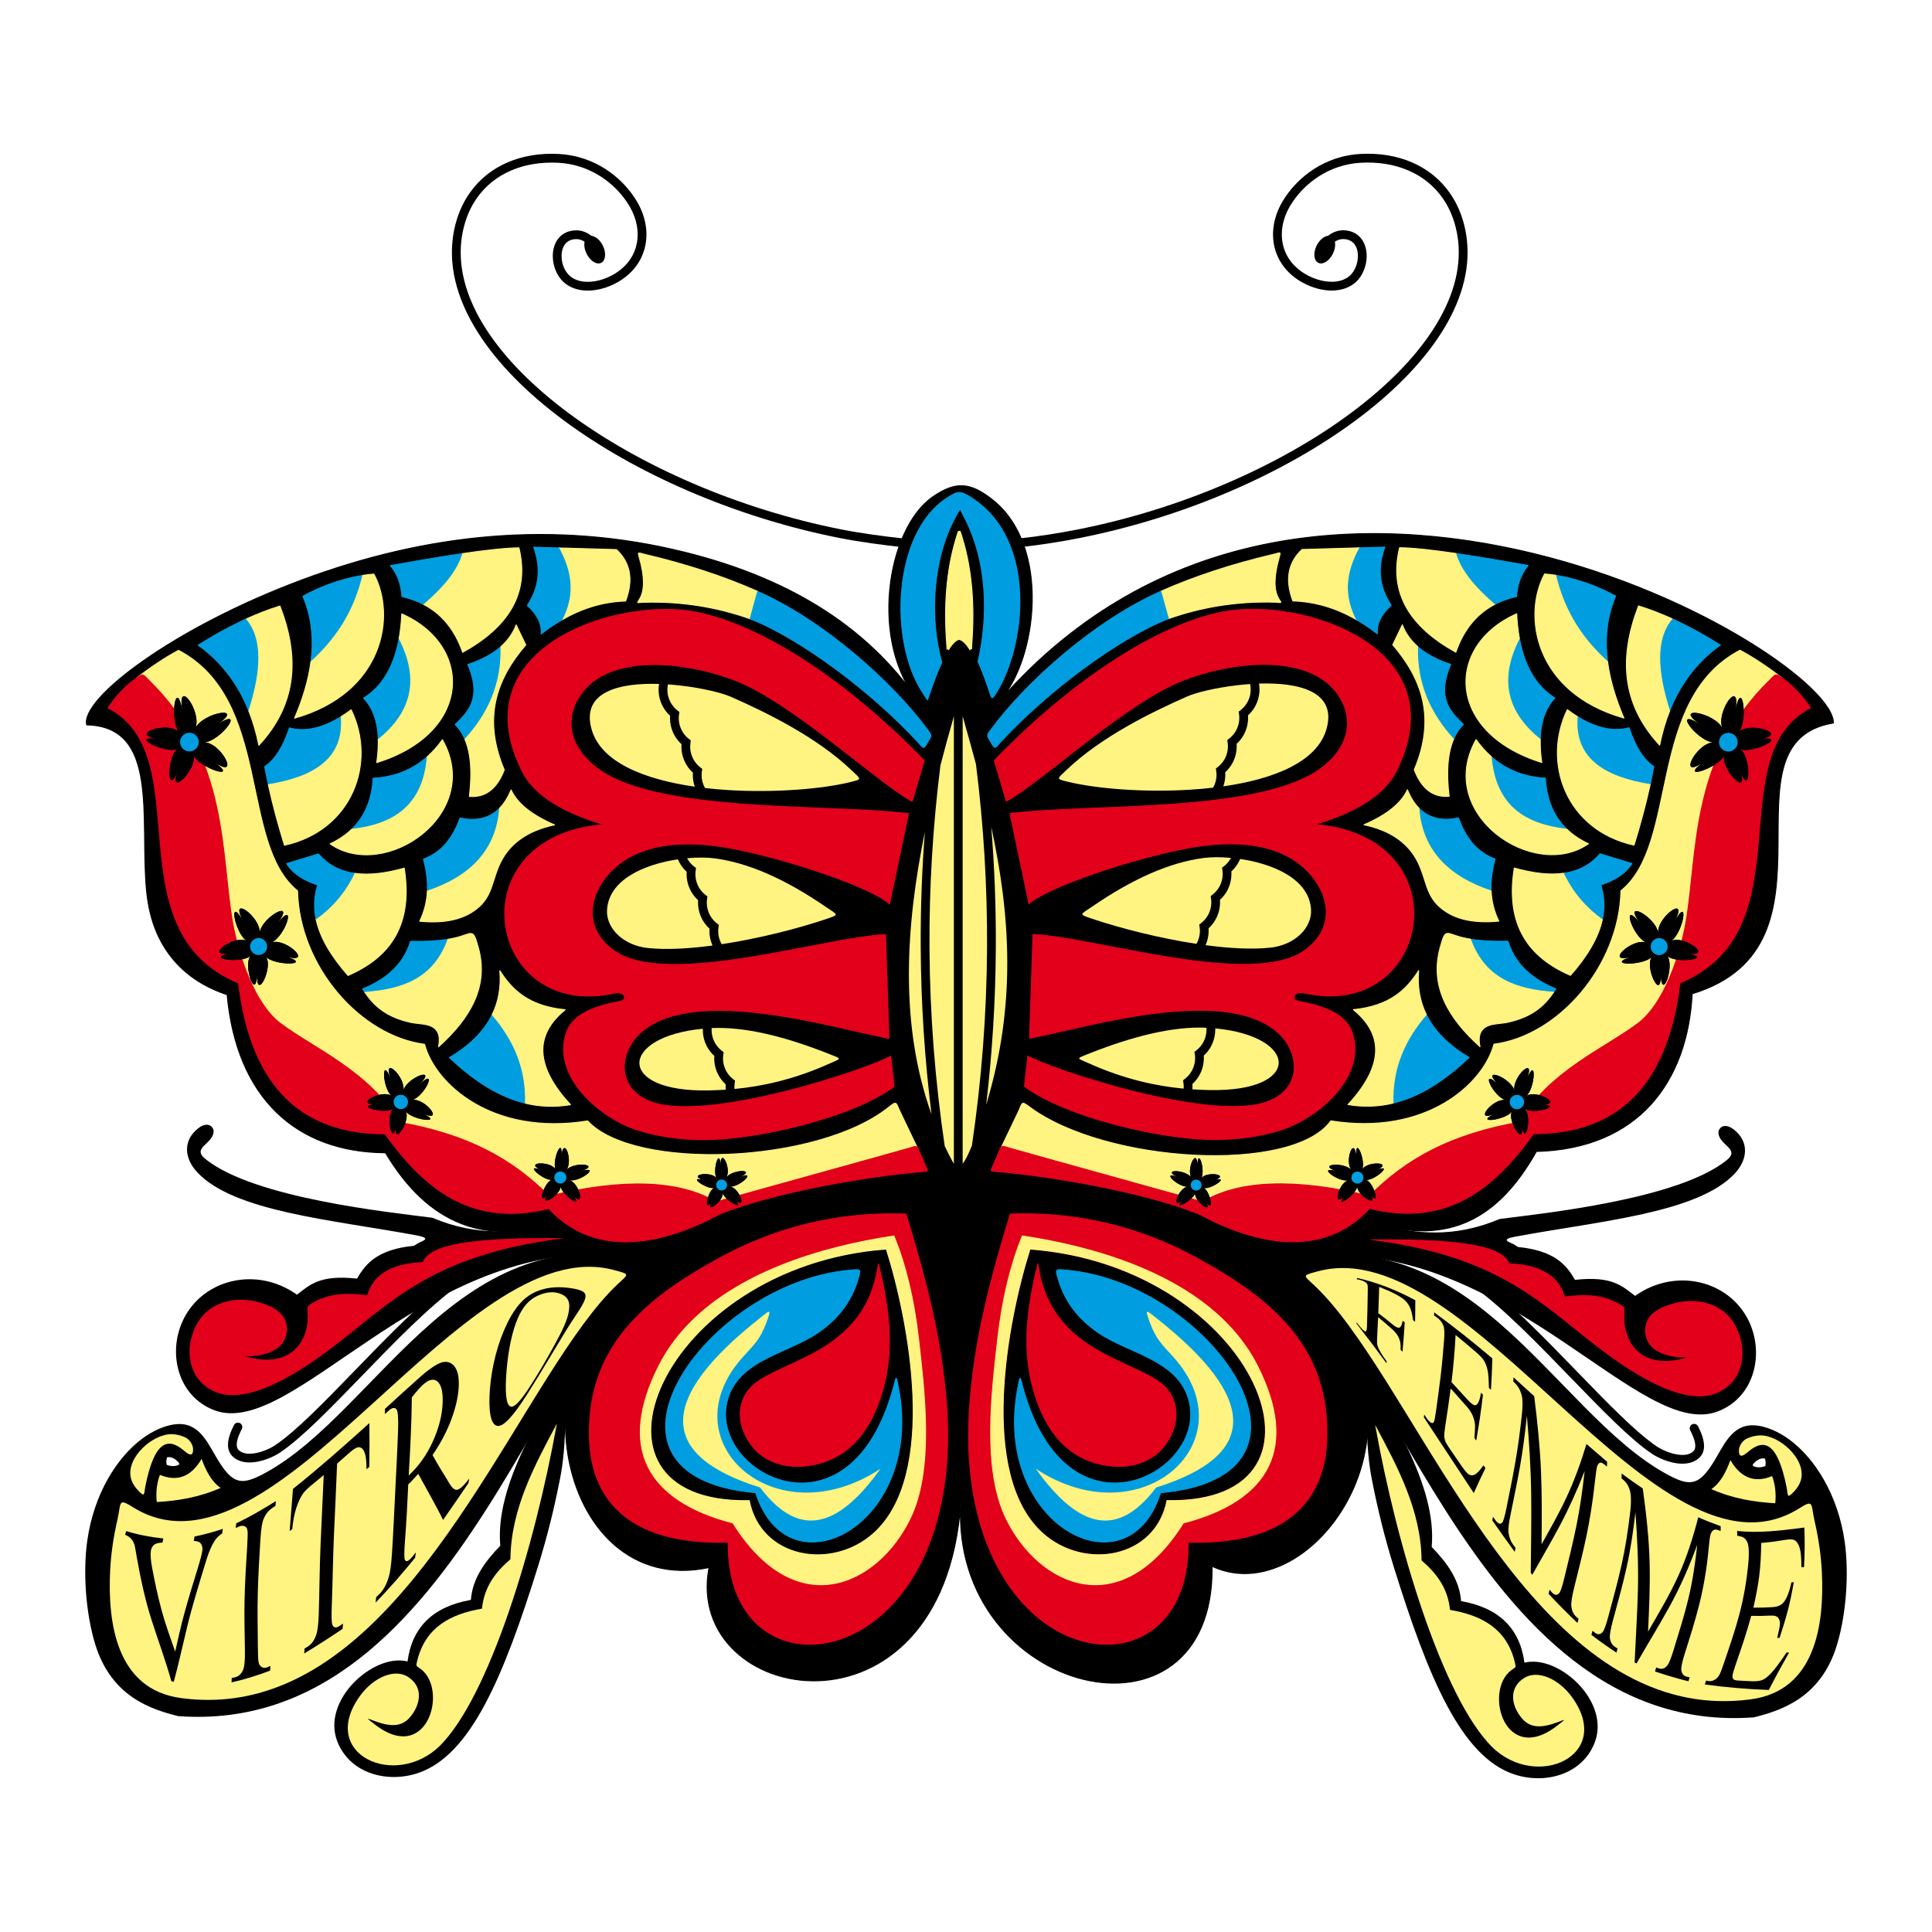 <?xml version="1.0" encoding="utf-8"?>
<!-- Generator: Adobe Illustrator 12.0.0, SVG Export Plug-In . SVG Version: 6.00 Build 51448)  -->
<!DOCTYPE svg PUBLIC "-//W3C//DTD SVG 1.1//EN" "http://www.w3.org/Graphics/SVG/1.1/DTD/svg11.dtd">
<svg  version="1.1" id="Calque_1" xmlns:x="http://ns.adobe.com/Extensibility/1.0/" xmlns:i="http://ns.adobe.com/AdobeIllustrator/10.0/" xmlns:graph="http://ns.adobe.com/Graphs/1.0/"
	 xmlns="http://www.w3.org/2000/svg" xmlns:xlink="http://www.w3.org/1999/xlink" xmlns:a="http://ns.adobe.com/AdobeSVGViewerExtensions/3.0/"
	 width="192.756" height="192.756" viewBox="0 0 192.756 192.756"
	 style="overflow:visible;enable-background:new 0 0 192.756 192.756;" xml:space="preserve">
<g>
	<polygon style="fill-rule:evenodd;clip-rule:evenodd;fill:#FFFFFF;" points="0,0 192.756,0 192.756,192.756 0,192.756 0,0 	"/>
	
		<path style="fill-rule:evenodd;clip-rule:evenodd;stroke:#000000;stroke-width:0.095;stroke-linecap:round;stroke-linejoin:round;stroke-miterlimit:2.613;" d="
		M95.851,150.016c-1.027,19.19,25.321,25.481,25.083,6.259c10.728,5.013,25.462-17.208,6.182-30.131
		c4.129,1.021,7.535-0.271,10.041-4.09c7.405,2.186,12.342-0.442,16.13-7.17c10.256-0.277,15.09-7.042,15.545-15.735
		c15.861-4.839,2.28-25.032,14.083-27.017c0.162-6.818-52.178-37.47-83.07-2.349c3.563-3.975,5.1-15.303-0.872-19.965
		c-2.17-1.695-3.62-1.83-5.902-0.255c-4.652,3.21-6.398,14.703-1.306,20.564c-5.443-8.021-13.65-12.601-23.471-15.039
		c-12.979-3.223-25.72-1.87-38.164,2.764C17.289,62.632,8.002,69.722,8.649,72.322c7.229,0.163,5.327,9.133,5.95,16.313
		c0.238,2.734,1.025,5.229,2.874,7.313c1.234,1.391,2.908,2.533,5.187,3.295c0.936,10.268,6.874,15.719,15.796,15.769
		c4.351,7.31,10.1,9.128,16.683,7.041c3.279,2.788,6.742,4.216,10.96,4.067c-15.795,7.334-10.867,33.583,4.637,30.277
		C68.115,170.172,94.028,174.87,95.851,150.016L95.851,150.016z"/>
	
		<path style="fill-rule:evenodd;clip-rule:evenodd;fill:#E2001A;stroke:#E2001A;stroke-width:0.095;stroke-linecap:round;stroke-linejoin:round;stroke-miterlimit:2.613;" d="
		M90.385,121.123c-7.001-0.238-13.138,1.403-18.645,4.418c-7.432,4.067-13.289,8.908-12.926,18.156
		c0.208,5.311,3.298,10.46,13.843,10.17c-0.258,14.898,18.676,13.803,21.538-5.613c0.617-4.19,0.361-8.438-0.265-12.61
		C93.167,130.559,91.821,125.814,90.385,121.123L90.385,121.123z M89.188,123.313c-7.381,1.104-15.756,3.689-20.763,9.11
		c-1.065,1.154-1.979,2.437-2.697,3.859c-4.109,8.143-1.228,13.424,7.399,15.666c6.283,10.031,14.372,6.271,17.655-0.395
		c2.425-4.925,1.466-12.634,0.861-17.973C91.181,129.489,90.334,126.118,89.188,123.313L89.188,123.313z"/>
	
		<path style="fill-rule:evenodd;clip-rule:evenodd;fill:#E2001A;stroke:#E2001A;stroke-width:0.095;stroke-linecap:round;stroke-linejoin:round;stroke-miterlimit:2.613;" d="
		M100.803,121.123c7-0.238,13.137,1.403,18.645,4.417c7.433,4.068,13.289,8.909,12.927,18.157
		c-0.207,5.311-3.298,10.46-13.843,10.169c0.259,14.899-18.675,13.804-21.538-5.613c-0.617-4.188-0.361-8.437,0.265-12.609
		C98.021,130.559,99.366,125.814,100.803,121.123L100.803,121.123z M102.759,124.615c22.556,1.665,32.335,25.479,13.677,25.104
		c-1.14,5.815-8.247,6.999-12.41,3.268C97.49,147.128,100.538,131.585,102.759,124.615L102.759,124.615z"/>
	<path style="fill-rule:evenodd;clip-rule:evenodd;fill:#FFF381;stroke:#FFF381;stroke-width:0.095;stroke-miterlimit:2.613;" d="
		M101.999,123.313c7.382,1.105,15.757,3.689,20.764,9.11c1.064,1.154,1.978,2.437,2.696,3.859
		c4.108,8.143,1.228,13.424-7.398,15.666c-6.284,10.031-14.373,6.271-17.656-0.395c-2.424-4.925-1.466-12.634-0.861-17.973
		C100.007,129.489,100.854,126.118,101.999,123.313L101.999,123.313z M102.76,124.615c22.555,1.665,32.334,25.479,13.676,25.104
		c-1.141,5.815-8.248,6.999-12.41,3.268C97.49,147.128,100.539,131.585,102.76,124.615L102.76,124.615z"/>
	
		<path style="fill-rule:evenodd;clip-rule:evenodd;fill:#009EE0;stroke:#009EE0;stroke-width:0.095;stroke-linecap:round;stroke-linejoin:round;stroke-miterlimit:2.613;" d="
		M106.397,126.726c14.481,1.292,27.815,20.57,9.394,22.203c-3.246,10.314-16.848,3.234-14.246-10.461
		c0.261-1.378,0.201-1.152,0.529,0.032c3.64,13.137,13.716,10.365,16.18,5.019c0.468-1.015,0.661-2.122,0.484-3.231
		c-0.719-4.518-5.895-5.152-9.047-7.249c-2.013-1.339-3.423-3.098-4.096-5.368C105.268,126.559,105.274,126.626,106.397,126.726
		L106.397,126.726z"/>
	<path style="fill-rule:evenodd;clip-rule:evenodd;fill:#FFF381;" d="M115.485,131.595c9.956,7.897,10.217,13.572-0.135,16.813
		c-4.16,5.54-8.13,3.547-12.014-1.872c10.563,6.964,21.296-2.751,13.743-11.133c-1.11-1.232-1.724-1.757-2.332-3.39
		C114.16,130.438,114.351,130.694,115.485,131.595L115.485,131.595z"/>
	
		<path style="fill-rule:evenodd;clip-rule:evenodd;fill:#E2001A;stroke:#E2001A;stroke-width:0.095;stroke-linecap:round;stroke-linejoin:round;stroke-miterlimit:2.613;" d="
		M103.545,126.098c1.128,8.246,8.319,9.338,11.844,11.603c2.359,1.517,2.47,4.209,0.887,6.413c-1.242,1.728-3.439,2.453-5.806,2.102
		c-4.468-0.663-6.635-4.286-7.588-8.438C102.015,133.994,102.569,130.067,103.545,126.098L103.545,126.098z"/>
	<path style="fill-rule:evenodd;clip-rule:evenodd;fill:#009EE0;stroke:#009EE0;stroke-width:0.095;stroke-miterlimit:2.613;" d="
		M92.088,69.153c-3.446-5.178-2.984-15.92,2.316-19.41c1.116-0.735,1.334-0.821,2.448-0.122c6.723,4.223,5.476,14.929,2.498,19.568
		c-0.282,0.441-0.33,0.507-0.474,0.296c-0.437-1.351-0.874-2.537-1.298-3.473c1.049-4.547,0.967-10.058-1.454-14.57
		c-0.397-0.741-0.233-0.869-0.678-0.087c-2.497,4.391-2.688,10.485-1.484,14.738c-0.463,1.004-0.943,2.282-1.422,3.731
		C92.431,69.702,92.3,69.472,92.088,69.153L92.088,69.153z"/>
	<path style="fill-rule:evenodd;clip-rule:evenodd;fill:#FFF381;stroke:#FFF381;stroke-width:0.095;stroke-miterlimit:2.613;" d="
		M94.598,64.499c-0.397-4.273,0.031-7.722,0.881-10.748c0.298-1.059,0.262-0.966,0.565,0.043c0.942,3.131,1.209,6.68,0.904,10.583
		c-0.013,0.162-0.016,0.295-0.018,0.396c-0.397-0.634-0.776-0.992-1.127-0.994c-0.362-0.002-0.76,0.382-1.182,1.06
		C94.615,64.749,94.61,64.631,94.598,64.499L94.598,64.499z"/>
	<path d="M90.076,54.595c-2.003-0.218-4.335-0.527-6.31-0.919c-10.413-2.062-20.367-6.418-27.557-11.761
		c-7.262-5.396-11.724-11.82-11.056-17.955c0.035-0.324,0.084-0.643,0.146-0.956l0.002-0.013V22.99
		c0.142-0.713,0.349-1.386,0.613-2.015c0.264-0.629,0.585-1.208,0.956-1.734c1.908-2.712,5.146-4.086,8.905-3.878l0.014,0.001
		c0.343,0.02,0.678,0.057,1.005,0.11c0.33,0.054,0.647,0.123,0.951,0.205c1.583,0.428,2.927,1.236,3.989,2.206l0.016,0.014l0,0.001
		l0,0c0.103,0.094,0.195,0.181,0.276,0.262c0.066,0.066,0.159,0.162,0.274,0.285h0.001c0.461,0.494,0.855,1.014,1.177,1.538
		c0.038,0.062,0.084,0.14,0.139,0.238c0.786,1.388,1.052,2.895,0.766,4.278c-0.289,1.396-1.133,2.657-2.564,3.539
		c-0.051,0.031-0.123,0.073-0.212,0.124l0,0l-0.008,0.004h-0.003c-0.257,0.145-0.515,0.271-0.771,0.375
		c-0.259,0.105-0.527,0.194-0.801,0.265c-1.422,0.371-2.875,0.202-3.832-0.699c-0.643-0.606-1.017-1.568-1.039-2.482
		c-0.009-0.361,0.037-0.719,0.142-1.048c0.11-0.345,0.283-0.658,0.525-0.915c0.382-0.404,0.922-0.666,1.639-0.682h0.001
		c0.064-0.001,0.124-0.001,0.178,0.002c0.662,0.04,1.288,0.385,1.748,0.907c0.449,0.51,0.745,1.197,0.763,1.935
		c0.002,0.086,0.001,0.168-0.003,0.245l-0.875-0.051c0.003-0.063,0.005-0.121,0.003-0.172c-0.012-0.522-0.224-1.011-0.546-1.376
		c-0.312-0.354-0.721-0.587-1.141-0.612c-0.041-0.002-0.076-0.003-0.107-0.002c-0.458,0.011-0.793,0.167-1.021,0.408
		c-0.15,0.16-0.259,0.358-0.329,0.578c-0.075,0.235-0.107,0.496-0.101,0.764c0.016,0.697,0.292,1.42,0.764,1.865
		c0.718,0.677,1.865,0.789,3.012,0.49c0.227-0.059,0.458-0.137,0.691-0.231c0.234-0.096,0.459-0.203,0.668-0.321l0-0.001
		l0.008-0.004h0.001c0.046-0.026,0.107-0.062,0.187-0.111c1.213-0.747,1.927-1.804,2.167-2.966c0.244-1.176,0.01-2.469-0.67-3.671
		c-0.029-0.052-0.072-0.123-0.125-0.21c-0.294-0.479-0.653-0.954-1.07-1.4l0.001-0.001c-0.056-0.06-0.14-0.145-0.253-0.257
		c-0.095-0.094-0.183-0.178-0.264-0.251l-0.016-0.014l-0.001-0.001h0c-0.966-0.877-2.181-1.606-3.611-1.994
		c-0.284-0.077-0.573-0.14-0.865-0.188c-0.296-0.048-0.601-0.082-0.913-0.099l-0.013-0.001c-3.453-0.191-6.413,1.052-8.141,3.508
		c-0.337,0.479-0.628,1.003-0.866,1.569c-0.238,0.566-0.426,1.182-0.558,1.847h0l-0.002,0.011c-0.059,0.298-0.104,0.592-0.135,0.881
		c-0.631,5.797,3.688,11.943,10.706,17.159c7.09,5.269,16.917,9.566,27.204,11.604c1.96,0.388,4.268,0.694,6.235,0.908
		L90.076,54.595L90.076,54.595z"/>
	<path style="fill-rule:evenodd;clip-rule:evenodd;" d="M60.147,24.508c-0.356-0.727-1.009-1.138-1.459-0.918
		s-0.526,0.988-0.17,1.715c0.356,0.728,1.009,1.139,1.459,0.918C60.427,26.003,60.503,25.235,60.147,24.508L60.147,24.508z"/>
	<path d="M101.672,53.724c1.968-0.214,3.939-0.52,5.9-0.908c10.287-2.038,20.114-6.335,27.203-11.604
		c7.019-5.216,11.338-11.362,10.706-17.159c-0.031-0.289-0.076-0.583-0.135-0.881l-0.003-0.011l0,0
		c-0.133-0.665-0.32-1.281-0.559-1.847c-0.237-0.566-0.528-1.09-0.866-1.569c-1.729-2.456-4.688-3.699-8.141-3.508l-0.014,0.001
		c-0.312,0.018-0.616,0.051-0.912,0.099c-0.292,0.048-0.581,0.111-0.865,0.188c-1.43,0.387-2.645,1.116-3.61,1.994l0,0l-0.001,0.001
		l-0.016,0.014c-0.08,0.073-0.169,0.158-0.264,0.251c-0.113,0.112-0.196,0.197-0.252,0.257l0.001,0.001
		c-0.418,0.446-0.776,0.921-1.071,1.4c-0.054,0.087-0.096,0.158-0.125,0.21c-0.681,1.202-0.913,2.495-0.67,3.671
		c0.24,1.162,0.953,2.219,2.167,2.966c0.079,0.048,0.141,0.085,0.187,0.111h0.002l0.008,0.004l-0.002,0.001
		c0.21,0.118,0.435,0.226,0.67,0.321c0.232,0.094,0.464,0.172,0.69,0.231c1.147,0.299,2.294,0.187,3.012-0.49
		c0.473-0.445,0.748-1.168,0.765-1.865c0.007-0.268-0.026-0.528-0.101-0.764c-0.07-0.22-0.18-0.418-0.33-0.578
		c-0.228-0.241-0.563-0.397-1.021-0.408c-0.03-0.001-0.066,0-0.106,0.002c-0.421,0.025-0.83,0.258-1.142,0.612
		c-0.321,0.366-0.534,0.854-0.547,1.376c-0.001,0.052,0,0.109,0.004,0.172l-0.874,0.051c-0.005-0.077-0.006-0.159-0.004-0.245
		c0.018-0.738,0.313-1.425,0.763-1.935c0.46-0.522,1.086-0.867,1.748-0.907c0.054-0.003,0.113-0.004,0.178-0.002h0.002
		c0.716,0.017,1.257,0.278,1.638,0.682c0.242,0.256,0.416,0.57,0.525,0.915c0.104,0.329,0.15,0.687,0.142,1.048
		c-0.021,0.914-0.396,1.876-1.038,2.482c-0.956,0.901-2.409,1.07-3.832,0.699c-0.273-0.071-0.542-0.16-0.801-0.265
		c-0.255-0.104-0.514-0.229-0.771-0.375h-0.003l-0.008-0.004v0c-0.09-0.051-0.161-0.093-0.213-0.124
		c-1.432-0.881-2.275-2.143-2.564-3.539c-0.286-1.383-0.02-2.89,0.766-4.278c0.056-0.098,0.102-0.176,0.14-0.238
		c0.321-0.523,0.716-1.044,1.177-1.538h0.002c0.115-0.123,0.207-0.219,0.273-0.285c0.081-0.081,0.173-0.168,0.276-0.262h-0.001
		l0.002-0.001l0.015-0.014c1.063-0.97,2.406-1.778,3.989-2.206c0.304-0.083,0.621-0.151,0.951-0.205
		c0.326-0.053,0.662-0.09,1.005-0.11l0.014-0.001c3.76-0.208,6.997,1.167,8.905,3.878c0.37,0.526,0.69,1.105,0.955,1.734
		s0.472,1.302,0.613,2.015v0.002l0.003,0.013c0.062,0.313,0.11,0.632,0.146,0.956c0.668,6.135-3.793,12.559-11.055,17.955
		c-7.19,5.343-17.145,9.699-27.558,11.761c-1.976,0.392-3.973,0.701-5.976,0.919L101.672,53.724L101.672,53.724z"/>
	<path style="fill-rule:evenodd;clip-rule:evenodd;" d="M131.357,24.508c0.356-0.727,1.01-1.138,1.46-0.918s0.526,0.988,0.17,1.715
		c-0.355,0.728-1.01,1.139-1.459,0.918C131.078,26.003,131.002,25.235,131.357,24.508L131.357,24.508z"/>
	<path style="fill-rule:evenodd;clip-rule:evenodd;fill:#FFF381;stroke:#FFF381;stroke-width:0.095;stroke-miterlimit:2.613;" d="
		M89.188,123.313c-7.381,1.104-15.756,3.689-20.763,9.11c-1.065,1.154-1.979,2.437-2.697,3.859
		c-4.109,8.143-1.228,13.424,7.399,15.666c6.283,10.031,14.372,6.271,17.655-0.395c2.425-4.925,1.466-12.634,0.861-17.973
		C91.181,129.489,90.334,126.118,89.188,123.313L89.188,123.313z M88.428,124.615c-22.555,1.664-32.334,25.479-13.676,25.104
		c1.14,5.815,8.248,6.999,12.411,3.268C93.698,147.128,90.649,131.585,88.428,124.615L88.428,124.615z"/>
	
		<path style="fill-rule:evenodd;clip-rule:evenodd;fill:#009EE0;stroke:#009EE0;stroke-width:0.095;stroke-linecap:round;stroke-linejoin:round;stroke-miterlimit:2.613;" d="
		M84.791,126.726c-14.482,1.292-27.815,20.57-9.394,22.203c3.246,10.314,16.848,3.234,14.247-10.462
		c-0.262-1.377-0.202-1.151-0.529,0.033c-3.64,13.137-13.716,10.365-16.181,5.019c-0.467-1.015-0.661-2.122-0.484-3.231
		c0.718-4.518,5.895-5.152,9.046-7.249c2.013-1.339,3.423-3.098,4.096-5.369C85.921,126.559,85.914,126.626,84.791,126.726
		L84.791,126.726z"/>
	<path style="fill-rule:evenodd;clip-rule:evenodd;fill:#FFF381;" d="M75.703,131.595c-9.957,7.897-10.217,13.572,0.134,16.813
		c4.161,5.54,8.13,3.546,12.014-1.872c-10.563,6.964-21.296-2.751-13.743-11.133c1.111-1.232,1.724-1.757,2.333-3.39
		C77.028,130.438,76.837,130.694,75.703,131.595L75.703,131.595z"/>
	
		<path style="fill-rule:evenodd;clip-rule:evenodd;fill:#E2001A;stroke:#E2001A;stroke-width:0.095;stroke-linecap:round;stroke-linejoin:round;stroke-miterlimit:2.613;" d="
		M87.643,126.098c-1.127,8.246-8.319,9.338-11.844,11.603c-2.36,1.517-2.47,4.209-0.887,6.413c1.242,1.728,3.439,2.453,5.806,2.102
		c4.467-0.663,6.635-4.286,7.587-8.439C89.173,133.994,88.618,130.067,87.643,126.098L87.643,126.098z"/>
	<path style="fill-rule:evenodd;clip-rule:evenodd;fill:#FFF381;stroke:#FFF381;stroke-width:0.095;stroke-miterlimit:2.613;" d="
		M96.812,64.508c0.396-4.273-0.031-7.721-0.881-10.747c-0.298-1.059-0.261-0.966-0.565,0.043c-0.942,3.131-1.209,6.68-0.904,10.583
		c0.013,0.162,0.017,0.295,0.019,0.396c0.396-0.634,0.776-0.992,1.126-0.994c0.362-0.002,0.761,0.382,1.182,1.06
		C96.794,64.759,96.799,64.642,96.812,64.508L96.812,64.508z"/>
	
		<path style="fill-rule:evenodd;clip-rule:evenodd;fill:#FFF381;stroke:#FFF381;stroke-width:0.095;stroke-linecap:round;stroke-linejoin:round;stroke-miterlimit:2.613;" d="
		M99.921,114.433l1.654-3.46c0.469-0.982,0.287-1.162,1.154-0.519c7.591,5.632,26.233,6.706,30.052,1.371
		c9.482,1.536,15.22-3.675,16.269-7.646c6.391-0.827,12.494-7.734,12.673-15.312c5.836-4.706,2.536-19.098,11.876-23.995
		c1.429,0.762,2.865,1.75,4.177,2.755l-0.037-0.027c-0.643-0.458-0.614-0.285-1.169,0.254c-8.024,7.817-7.159,17.39-8.376,24.24
		c-0.562,3.166-2.158,8.042-4.751,9.996c-3.324,2.506-8.853,4.755-11.885,9.877c-6.804,1.208-11.272,3.655-14.931,7.359
		c-7.442-1.812-13.056-1.572-16.647,0.583c-4.872-1.366-14.238-3.942-19.292-5.371C100.246,114.413,100.062,114.307,99.921,114.433
		L99.921,114.433z M178.454,68.155l0.006,0.005v0L178.454,68.155L178.454,68.155z"/>
	
		<path style="fill-rule:evenodd;clip-rule:evenodd;fill:#E2001A;stroke:#E2001A;stroke-width:0.095;stroke-linecap:round;stroke-linejoin:round;stroke-miterlimit:2.613;" d="
		M99.201,75.879c8.694-8.991,18.034-14.542,24.391-15.038c8.112-0.633,21.541,4.493,15.705,16.125
		c-1.205,2.402-4.186,4.131-8.14,5.294c14.869,1.172,11.686,19.611-1.001,16.819c-0.634-0.14-0.957,0.065-1.032,0.305
		c-0.164,0.523,0.63,0.55,0.944,0.615c2.444,0.507,4.333,1.368,4.877,3.125c1.361,4.399-3.52,8.454-7.131,9.605
		c-2.115,0.675-4.473,0.969-6.69,0.966c-5.217-0.008-14.73-2.201-18.915-5.309c0.112-1.011,0.225-2.021,0.336-3.031
		c1.958,1.206,18.393,6.765,24.045,4.511c3.446-1.375,3.036-5.037,0.815-6.936c-5.374-4.594-18.688-0.523-24.688,0.659
		c0.115-3.454,0.229-6.906,0.344-10.359c6.19,0.292,21.853,5.367,27.102,1.603c1.408-1.01,2.062-2.259,2.147-3.537
		c0.089-1.349-0.458-2.731-1.425-3.899c-2.937-3.548-8.075-3.568-12.235-2.811c-5.624,1.024-14.159,3.909-15.989,5.577
		c-0.63-2.996-1.26-5.991-1.889-8.986c7.691-1.022,24.959,0.037,31.05-4.531c2.946-2.209,3.149-4.99,1.851-7.085
		c-3.142-5.068-12.521-3.265-16.84-1.159c-5.628,2.745-13.028,9.646-16.432,11.536C100.001,78.586,99.601,77.233,99.201,75.879
		L99.201,75.879z"/>
	<path style="fill-rule:evenodd;clip-rule:evenodd;fill:#FFF381;stroke:#FFF381;stroke-width:0.095;stroke-miterlimit:2.613;" d="
		M115.812,58.997l0.069-0.031c3.332-1.471,7.063-2.696,11.206-3.669c0.668-0.157,0.72-0.317,0.526,0.37
		c-0.499,1.779-0.559,3.186-0.018,4.084c0.297,0.495,0.285,0.349-0.329,0.331c-3.874-0.118-7.404,0.483-10.671,1.637l-0.028,0.01
		L115.812,58.997L115.812,58.997z"/>
	<path style="fill-rule:evenodd;clip-rule:evenodd;fill:#009EE0;stroke:#009EE0;stroke-width:0.095;stroke-miterlimit:2.613;" d="
		M98.841,72.827c3.544-4.806,10.362-10.902,16.971-13.83l0.756,2.732c-5.068,1.993-12.151,7.327-16.684,12.238
		c-0.628,0.68-0.572,0.872-1.051,0.035C98.473,73.37,98.407,73.415,98.841,72.827L98.841,72.827z"/>
	
		<path style="fill-rule:evenodd;clip-rule:evenodd;fill:#FFF381;stroke:#FFF381;stroke-width:0.095;stroke-linecap:round;stroke-linejoin:round;stroke-miterlimit:2.613;" d="
		M135.673,54.655l-5.774,0.166c-1.315,1.247-1.754,2.897-0.91,5.136c2.288,0.064,4.401,0.742,6.381,1.89
		C134.106,59.399,134.305,57.183,135.673,54.655L135.673,54.655z"/>
	
		<path style="fill-rule:evenodd;clip-rule:evenodd;fill:#009EE0;stroke:#009EE0;stroke-width:0.095;stroke-linecap:round;stroke-linejoin:round;stroke-miterlimit:2.613;" d="
		M138.16,54.584l-2.053,0.059l-0.435,0.012c-1.368,2.527-1.566,4.744-0.304,7.191c0.184,0.106,0.365,0.217,0.547,0.331
		c0.51,0.322,1.01,0.674,1.503,1.056c-0.079-0.991,0.382-1.937,1.382-2.838C137.761,58.813,137.312,56.978,138.16,54.584
		L138.16,54.584z"/>
	
		<path style="fill-rule:evenodd;clip-rule:evenodd;fill:#FFF381;stroke:#FFF381;stroke-width:0.095;stroke-linecap:round;stroke-linejoin:round;stroke-miterlimit:2.613;" d="
		M145.338,55.23c-2.425-0.355-4.391-0.571-5.703-0.586c-1.117,4.586,1.105,7.932,5.612,10.428c0.834-2.384,2.198-3.912,3.954-4.808
		C147.301,58.632,145.85,56.966,145.338,55.23L145.338,55.23z"/>
	
		<path style="fill-rule:evenodd;clip-rule:evenodd;fill:#009EE0;stroke:#009EE0;stroke-width:0.095;stroke-linecap:round;stroke-linejoin:round;stroke-miterlimit:2.613;" d="
		M152.458,56.417c-2.393-0.431-4.604-0.807-6.548-1.101c-0.193-0.029-0.384-0.058-0.572-0.085c0.512,1.736,1.963,3.401,3.863,5.034
		c0.042-0.021,0.084-0.043,0.127-0.063c0.613-0.3,1.273-0.524,1.974-0.683C151.393,58.447,151.642,57.396,152.458,56.417
		L152.458,56.417z"/>
	
		<path style="fill-rule:evenodd;clip-rule:evenodd;fill:#009EE0;stroke:#009EE0;stroke-width:0.095;stroke-linecap:round;stroke-linejoin:round;stroke-miterlimit:2.613;" d="
		M160.394,66.032c-0.034-0.256-0.062-0.512-0.082-0.766c-0.162-2,0.094-3.937,0.882-5.791c-1.574-0.877-3.573-1.634-5.506-2
		c-0.161-0.031-0.322-0.059-0.482-0.084C156.131,61.257,158.046,63.909,160.394,66.032L160.394,66.032z"/>
	
		<path style="fill-rule:evenodd;clip-rule:evenodd;fill:#FFF381;stroke:#FFF381;stroke-width:0.095;stroke-linecap:round;stroke-linejoin:round;stroke-miterlimit:2.613;" d="
		M154.104,57.266c-2.209,4.091-1.055,11.833,7.913,14.375c-0.814-1.912-1.384-3.786-1.624-5.609
		c-2.348-2.123-4.263-4.774-5.188-8.641C154.833,57.333,154.465,57.291,154.104,57.266L154.104,57.266z"/>
	
		<path style="fill-rule:evenodd;clip-rule:evenodd;fill:#009EE0;stroke:#009EE0;stroke-width:0.095;stroke-linecap:round;stroke-linejoin:round;stroke-miterlimit:2.613;" d="
		M166.816,61.73c0.2,0.091,0.4,0.184,0.601,0.279c1.417,0.676,2.822,1.466,4.218,2.348c-2.101,1.506-3.654,3.454-4.723,5.793
		c-0.117,0.256-0.228,0.518-0.333,0.784C165.297,66.947,165.133,63.715,166.816,61.73L166.816,61.73z"/>
	
		<path style="fill-rule:evenodd;clip-rule:evenodd;fill:#FFF381;stroke:#FFF381;stroke-width:0.095;stroke-linecap:round;stroke-linejoin:round;stroke-miterlimit:2.613;" d="
		M163.476,60.451c1.123,0.349,2.235,0.779,3.341,1.279c-1.684,1.985-1.52,5.217-0.237,9.204c-0.422,1.065-0.752,2.204-0.994,3.414
		C161.705,70.169,161.547,65.459,163.476,60.451L163.476,60.451z"/>
	
		<path style="fill-rule:evenodd;clip-rule:evenodd;fill:#009EE0;stroke:#009EE0;stroke-width:0.095;stroke-linecap:round;stroke-linejoin:round;stroke-miterlimit:2.613;" d="
		M153.672,73.779c0.014-0.565,0.072-1.095,0.178-1.585c0.219-1.024,0.641-1.881,1.283-2.556c-0.825-0.514-1.517-1.194-2.075-2.039
		c-0.696-1.053-1.186-2.361-1.469-3.926C149.551,67.598,150.168,70.982,153.672,73.779L153.672,73.779z"/>
	
		<path style="fill-rule:evenodd;clip-rule:evenodd;fill:#FFF381;stroke:#FFF381;stroke-width:0.095;stroke-linecap:round;stroke-linejoin:round;stroke-miterlimit:2.613;" d="
		M151.323,61.236c-7.188,3.167-7.042,11.887,2.501,14.839c-0.118-0.82-0.17-1.587-0.152-2.296
		c-3.504-2.797-4.121-6.181-2.083-10.105C151.452,62.92,151.364,62.108,151.323,61.236L151.323,61.236z"/>
	
		<path style="fill-rule:evenodd;clip-rule:evenodd;fill:#009EE0;stroke:#009EE0;stroke-width:0.095;stroke-linecap:round;stroke-linejoin:round;stroke-miterlimit:2.613;" d="
		M141.428,64.498c0.29,0.258,0.611,0.497,0.959,0.715c0.682,0.428,1.47,0.783,2.348,1.076c-1.405,3.282-0.114,4.664,1.264,5.984
		c-0.302,0.305-0.556,0.656-0.767,1.048c-0.074,0.139-0.144,0.283-0.207,0.433C142.646,71.17,141.315,68.14,141.428,64.498
		L141.428,64.498z"/>
	
		<path style="fill-rule:evenodd;clip-rule:evenodd;fill:#FFF381;stroke:#FFF381;stroke-width:0.095;stroke-linecap:round;stroke-linejoin:round;stroke-miterlimit:2.613;" d="
		M139.91,62.338c0.326,0.844,0.841,1.558,1.518,2.16c-0.112,3.642,1.218,6.672,3.597,9.256c-0.617,1.453-0.723,3.391-0.442,5.693
		c-1.497,0.125-2.703-0.624-3.484-2.647c2.178-5.15,0.783-9.058-2.145-12.467C139.272,63.668,139.591,63.003,139.91,62.338
		L139.91,62.338z"/>
	
		<path style="fill-rule:evenodd;clip-rule:evenodd;fill:#009EE0;stroke:#009EE0;stroke-width:0.095;stroke-linecap:round;stroke-linejoin:round;stroke-miterlimit:2.613;" d="
		M157.361,71.48c0.731,0.456,1.439,0.792,2.123,1.007c1.077,0.339,2.094,0.38,3.052,0.123c0.588,1.788,1.379,3.142,2.466,3.863
		c-0.089,0.483-0.186,0.967-0.287,1.45c-0.025,0.119-0.052,0.238-0.077,0.357C160.006,77.525,157.012,75.649,157.361,71.48
		L157.361,71.48z"/>
	
		<path style="fill-rule:evenodd;clip-rule:evenodd;fill:#FFF381;stroke:#FFF381;stroke-width:0.095;stroke-linecap:round;stroke-linejoin:round;stroke-miterlimit:2.613;" d="
		M156.373,70.803c0.334,0.25,0.663,0.476,0.988,0.678c-0.35,4.168,2.645,6.045,7.276,6.8c-0.438,2.013-0.985,4.027-1.608,6.041
		C156.227,82.823,153.825,76.052,156.373,70.803L156.373,70.803z"/>
	
		<path style="fill-rule:evenodd;clip-rule:evenodd;fill:#009EE0;stroke:#009EE0;stroke-width:0.095;stroke-linecap:round;stroke-linejoin:round;stroke-miterlimit:2.613;" d="
		M148.773,75.48c0.709,0.631,1.497,1.131,2.369,1.492c0.918,0.379,1.929,0.604,3.039,0.662c0.06,1.04,0.259,1.975,0.598,2.807
		c0.36,0.882,0.878,1.648,1.553,2.297C152.217,82.273,149.187,80.479,148.773,75.48L148.773,75.48z"/>
	
		<path style="fill-rule:evenodd;clip-rule:evenodd;fill:#FFF381;stroke:#FFF381;stroke-width:0.095;stroke-linecap:round;stroke-linejoin:round;stroke-miterlimit:2.613;" d="
		M147.269,73.788c0.456,0.64,0.957,1.205,1.505,1.692c0.413,4.999,3.443,6.793,7.559,7.257c0.594,0.571,1.309,1.052,2.146,1.442
		C153.037,87.986,143.093,81.219,147.269,73.788L147.269,73.788z"/>
	
		<path style="fill-rule:evenodd;clip-rule:evenodd;fill:#009EE0;stroke:#009EE0;stroke-width:0.095;stroke-linecap:round;stroke-linejoin:round;stroke-miterlimit:2.613;" d="
		M148.771,88.896c-0.014-0.279-0.013-0.558,0.001-0.836c0.038-0.784,0.178-1.568,0.388-2.353c-1.955-0.735-2.974-2.275-3.653-4.105
		c-0.732,0.153-1.392,0.173-1.981,0.067c-0.773-0.139-1.428-0.496-1.971-1.054C141.865,84.799,144.434,87.449,148.771,88.896
		L148.771,88.896z"/>
	
		<path style="fill-rule:evenodd;clip-rule:evenodd;fill:#FFF381;stroke:#FFF381;stroke-width:0.095;stroke-linecap:round;stroke-linejoin:round;stroke-miterlimit:2.613;" d="
		M140.418,78.796c-0.647,1.398-2.142,2.547-4.337,3.49c2.685,0.572,4.638,1.876,5.589,4.186c0.739,1.795,0.706,3.245,2.565,4.468
		c1.259,0.83,2.991,1.185,5.301,0.96c-0.483-1.001-0.716-2.003-0.765-3.004c-4.338-1.447-6.906-4.097-7.217-8.282
		C141.1,80.147,140.723,79.539,140.418,78.796L140.418,78.796z"/>
	
		<path style="fill-rule:evenodd;clip-rule:evenodd;fill:#FFF381;stroke:#FFF381;stroke-width:0.095;stroke-linecap:round;stroke-linejoin:round;stroke-miterlimit:2.613;" d="
		M159.884,91.659c-0.391,1.904-1.555,3.787-3.198,5.655c-4.174-1.805-6.52-5.01-5.608-10.711c1.845,0.519,3.532,0.73,4.997,0.512
		C157.048,89.125,158.363,90.562,159.884,91.659L159.884,91.659z"/>
	
		<path style="fill-rule:evenodd;clip-rule:evenodd;fill:#009EE0;stroke:#009EE0;stroke-width:0.095;stroke-linecap:round;stroke-linejoin:round;stroke-miterlimit:2.613;" d="
		M159.639,85.181c1.059,0.324,2.118,0.649,3.177,0.974c-0.738,1.157-1.913,1.728-3.103,2.135c0.329,1.026,0.39,2.045,0.228,3.057
		c-0.017,0.104-0.035,0.208-0.057,0.313c-1.521-1.097-2.836-2.535-3.81-4.543c0.147-0.021,0.293-0.048,0.437-0.079
		C157.736,86.773,158.792,86.181,159.639,85.181L159.639,85.181z"/>
	
		<path style="fill-rule:evenodd;clip-rule:evenodd;fill:#009EE0;stroke:#009EE0;stroke-width:0.095;stroke-linecap:round;stroke-linejoin:round;stroke-miterlimit:2.613;" d="
		M146.704,93.701c0.532,0.088,1.103,0.146,1.702,0.178c0.648,0.035,1.332,0.042,2.042,0.026c0.194,0.629,0.47,1.225,0.844,1.78
		c0.807,1.198,2.068,2.211,3.938,2.974c-0.073,0.114-0.148,0.228-0.226,0.34C151.376,98.73,148.163,97.737,146.704,93.701
		L146.704,93.701z"/>
	
		<path style="fill-rule:evenodd;clip-rule:evenodd;fill:#FFF381;stroke:#FFF381;stroke-width:0.095;stroke-linecap:round;stroke-linejoin:round;stroke-miterlimit:2.613;" d="
		M145.943,93.547c0.244,0.059,0.498,0.11,0.761,0.153c1.459,4.037,4.672,5.03,8.301,5.298c-0.896,1.306-2.099,2.468-4.633,3.008
		c-0.91,0.193-2.259,0.034-2.677,1.081c-0.149,0.373-0.142,0.832-0.036,1.343c-3.202-2.874-5.018-6.05-3.989-9.841
		C144.234,92.507,144.216,93.128,145.943,93.547L145.943,93.547z"/>
	
		<path style="fill-rule:evenodd;clip-rule:evenodd;fill:#009EE0;stroke:#009EE0;stroke-width:0.095;stroke-linecap:round;stroke-linejoin:round;stroke-miterlimit:2.613;" d="
		M142.302,101.218c0.104,0.215,0.22,0.425,0.345,0.63c0.854,1.411,2.178,2.625,3.926,3.659c-2.228,2.108-4.577,3.713-7.141,4.437
		c-0.149,0.043-0.3,0.082-0.451,0.118C138.872,106.483,140.204,103.652,142.302,101.218L142.302,101.218z"/>
	
		<path style="fill-rule:evenodd;clip-rule:evenodd;fill:#FFF381;stroke:#FFF381;stroke-width:0.095;stroke-linecap:round;stroke-linejoin:round;stroke-miterlimit:2.613;" d="
		M135.022,100.733c3.662-0.365,5.3-1.999,6.518-3.896c-0.137,1.625,0.127,3.081,0.762,4.38c-2.098,2.435-3.43,5.266-3.321,8.844
		c-1.426,0.342-2.918,0.41-4.492,0.143C137.867,106.554,138.251,103.365,135.022,100.733L135.022,100.733z"/>
	
		<path style="fill-rule:evenodd;clip-rule:evenodd;fill:#FFF381;stroke:#FFF381;stroke-width:0.095;stroke-linecap:round;stroke-linejoin:round;stroke-miterlimit:2.613;" d="
		M91.488,114.442l-1.654-3.46c-0.469-0.981-0.312-1.193-1.154-0.519c-7.051,5.655-25.402,6.403-30.052,1.371
		c-9.482,1.537-15.219-3.674-16.268-7.646c-6.391-0.827-12.495-7.735-12.673-15.312C23.85,84.171,27.15,69.78,17.81,64.882
		c-1.428,0.762-2.865,1.75-4.176,2.755l0.037-0.027c0.644-0.458,0.615-0.285,1.169,0.254c8.024,7.817,7.16,17.39,8.375,24.24
		c0.562,3.166,2.159,8.042,4.751,9.996c3.324,2.506,8.853,4.754,11.885,9.876c6.803,1.209,11.272,3.655,14.931,7.359
		c7.443-1.812,13.056-1.572,16.648,0.583c4.873-1.366,14.238-3.941,19.292-5.37C91.163,114.424,91.346,114.316,91.488,114.442
		L91.488,114.442z M12.956,68.165l-0.006,0.005v0L12.956,68.165L12.956,68.165z"/>
	
		<path style="fill-rule:evenodd;clip-rule:evenodd;fill:#E2001A;stroke:#E2001A;stroke-width:0.095;stroke-linecap:round;stroke-linejoin:round;stroke-miterlimit:2.613;" d="
		M14.839,67.865c8.024,7.817,7.16,17.39,8.375,24.24c0.562,3.166,2.159,8.042,4.751,9.996c3.324,2.506,8.853,4.754,11.885,9.876
		c6.803,1.209,11.272,3.655,14.931,7.359c7.443-1.812,13.056-1.572,16.648,0.583c4.873-1.366,14.238-3.941,19.292-5.37
		c0.602-0.171,0.724-0.308,0.914,0.133l0.758,1.757c0.178,0.411,0.263,0.406-0.441,0.462c-4.882,0.381-14.314,1.924-19.946,4.143
		c-0.345,0.135-1.285,0.646-1.615,0.802c-6.777,3.182-12.036,2.602-15.633-1.268c-7.706,1.887-12.439-1.979-16.339-7.454
		c-8.966-0.006-13.467-5.479-14.62-15.049c-12.708-5.303-3.771-22.659-13.016-27.448c0.138-0.212,0.285-0.421,0.438-0.626
		c0.668-0.887,1.481-1.701,2.449-2.39C14.314,67.152,14.285,67.325,14.839,67.865L14.839,67.865z"/>
	
		<path style="fill-rule:evenodd;clip-rule:evenodd;fill:#E2001A;stroke:#E2001A;stroke-width:0.095;stroke-linecap:round;stroke-linejoin:round;stroke-miterlimit:2.613;" d="
		M92.208,75.89c-8.694-8.991-18.034-14.542-24.391-15.038c-8.113-0.633-21.541,4.493-15.705,16.125
		c1.205,2.403,4.185,4.131,8.14,5.295c-14.869,1.172-11.685,19.611,1.001,16.819c0.634-0.14,0.957,0.066,1.032,0.306
		c0.164,0.523-0.63,0.549-0.945,0.614c-2.444,0.508-4.333,1.369-4.876,3.126c-1.361,4.398,3.52,8.453,7.13,9.604
		c2.116,0.675,4.473,0.969,6.69,0.966c5.217-0.008,14.731-2.201,18.916-5.309c-0.112-1.01-0.225-2.021-0.337-3.03
		c-1.958,1.206-18.392,6.765-24.044,4.51c-3.447-1.374-3.036-5.036-0.815-6.936c5.374-4.593,18.688-0.522,24.688,0.659
		c-0.114-3.453-0.229-6.906-0.343-10.358c-6.191,0.292-21.853,5.367-27.102,1.603c-1.408-1.011-2.063-2.259-2.147-3.537
		c-0.089-1.349,0.458-2.731,1.424-3.899c2.937-3.548,8.076-3.568,12.235-2.811c5.625,1.023,14.16,3.909,15.99,5.576
		c0.629-2.995,1.259-5.99,1.889-8.985c-4.018-0.534-10.648-0.5-16.933-0.997c-0.917,0.349-1.901,0.227-2.682-0.251
		c-4.72-0.518-8.983-1.444-11.435-3.283c-2.946-2.209-3.149-4.99-1.851-7.085c1.827-2.947,5.762-3.57,9.585-3.162
		c0.222-0.173,0.471-0.318,0.745-0.428c-0.274,0.11-0.523,0.255-0.745,0.428c0.273,0.029,0.545,0.063,0.816,0.103
		c2.461,0.356,4.81,1.106,6.438,1.901c5.629,2.745,13.029,9.646,16.432,11.536C91.408,78.597,91.808,77.243,92.208,75.89
		L92.208,75.89z M73.705,80.192c-0.904-0.072-1.801-0.154-2.682-0.251C71.803,80.418,72.788,80.541,73.705,80.192L73.705,80.192z"/>
	<path style="fill-rule:evenodd;clip-rule:evenodd;fill:#FFF381;" d="M84.971,76.862c-3.494-3.356-8.685-5.865-12.066-7.349
		c-0.873-0.383-2.801-0.857-4.958-1.11c-0.428-0.05-0.865-0.092-1.305-0.122c-0.103,0.485-0.069,1.005,0.126,1.5l0.007,0.018l0,0
		c0.027,0.066,0.054,0.127,0.08,0.181c0.028,0.057,0.059,0.115,0.092,0.172c0.168,0.286,0.386,0.531,0.637,0.728l0.201,0.157
		l-0.037,0.25l-0.001,0.006l0,0c-0.008,0.06-0.015,0.122-0.019,0.185c-0.005,0.071-0.007,0.135-0.007,0.189v0.001
		c0.001,0.32,0.062,0.647,0.189,0.965l0.001,0.002c0.026,0.067,0.054,0.128,0.081,0.183c0.028,0.057,0.059,0.115,0.093,0.172
		c0.168,0.286,0.386,0.531,0.638,0.728l0.201,0.158l-0.036,0.249l-0.001,0.007c-0.009,0.062-0.016,0.124-0.02,0.185
		c-0.005,0.072-0.007,0.136-0.007,0.19c0,0.32,0.062,0.647,0.189,0.965l0.001,0.001c0.027,0.067,0.054,0.128,0.081,0.183
		c0.028,0.057,0.059,0.114,0.093,0.172c0.167,0.285,0.387,0.53,0.639,0.729l0.2,0.157l-0.037,0.25l0,0.007h0
		c-0.008,0.06-0.015,0.122-0.02,0.185c-0.005,0.071-0.007,0.135-0.007,0.19c0.001,0.32,0.062,0.647,0.189,0.965l0.001,0.002
		c0.043,0.107,0.093,0.21,0.149,0.309c0.759,0.087,1.528,0.155,2.298,0.203c4.666,0.29,9.375-0.116,12.085-0.767
		C86.083,77.728,85.925,77.778,84.971,76.862L84.971,76.862z M69.319,78.488c-5.007-0.719-9.362-2.421-10.296-5.722
		c-1.061-3.748,2.766-4.66,6.736-4.53c-0.104,0.608-0.049,1.25,0.193,1.864l0.007,0.018l0.002,0.003l0,0.002
		c0.031,0.077,0.067,0.158,0.108,0.241c0.04,0.08,0.081,0.157,0.124,0.23c0.182,0.309,0.406,0.583,0.663,0.815l-0.001,0.011
		c-0.005,0.073-0.007,0.156-0.007,0.249h0v0.001v0c0.002,0.431,0.083,0.868,0.251,1.289l0.001,0.002
		c0.031,0.077,0.067,0.158,0.107,0.241c0.04,0.08,0.081,0.157,0.124,0.23c0.182,0.309,0.407,0.582,0.663,0.814l-0.001,0.011
		c-0.005,0.073-0.008,0.157-0.008,0.249c0.001,0.432,0.082,0.869,0.251,1.291l0.001,0.001c0.031,0.078,0.067,0.158,0.108,0.241
		c0.04,0.08,0.081,0.157,0.124,0.23c0.182,0.311,0.407,0.584,0.662,0.815l-0.001,0.01c-0.005,0.074-0.007,0.157-0.007,0.249
		C69.124,77.726,69.187,78.112,69.319,78.488L69.319,78.488z"/>
	<path style="fill-rule:evenodd;clip-rule:evenodd;fill:#FFF381;" d="M82.396,90.483c-4.042-2.78-7.743-4.405-11.096-4.845
		c-0.745-0.098-1.707-0.108-2.748-0.012c0.017,0.031,0.034,0.062,0.053,0.094c0.168,0.286,0.386,0.531,0.637,0.728l0.201,0.157
		l-0.036,0.249l-0.001,0.007h0c-0.008,0.06-0.015,0.122-0.019,0.184c-0.005,0.071-0.007,0.135-0.007,0.189v0.002
		c0.001,0.32,0.062,0.647,0.189,0.965l0,0.002c0.027,0.067,0.054,0.128,0.081,0.182c0.028,0.058,0.059,0.115,0.093,0.172
		c0.168,0.286,0.386,0.531,0.638,0.728l0.201,0.158l-0.036,0.249l-0.001,0.006c-0.009,0.062-0.016,0.124-0.02,0.185
		c-0.005,0.072-0.007,0.136-0.007,0.19c0,0.32,0.062,0.647,0.189,0.965l0,0.002c0.027,0.067,0.054,0.128,0.081,0.182
		c0.028,0.057,0.06,0.115,0.093,0.172c0.167,0.285,0.386,0.53,0.639,0.729l0.199,0.157l-0.036,0.25l-0.001,0.007l0,0
		c-0.008,0.061-0.015,0.122-0.02,0.185c-0.005,0.072-0.007,0.136-0.007,0.19c0,0.32,0.062,0.647,0.19,0.965l0,0.002
		c0.045,0.112,0.099,0.221,0.158,0.325c3.693-0.562,7.552-1.545,10.373-2.493C83.827,91.223,83.59,91.304,82.396,90.483
		L82.396,90.483z M67.637,85.735c-3.282,0.482-6.938,2.003-7.075,5.099c-0.077,1.739,1.564,3.487,4.093,3.752
		c1.816,0.19,4.069,0.065,6.433-0.251c-0.019-0.042-0.038-0.086-0.056-0.13l0-0.002c-0.169-0.421-0.25-0.859-0.251-1.291
		c0-0.092,0.002-0.175,0.007-0.249l0.001-0.01c-0.255-0.232-0.48-0.505-0.663-0.815c-0.043-0.073-0.084-0.15-0.124-0.23
		c-0.041-0.083-0.077-0.164-0.108-0.241l-0.001-0.002c-0.168-0.421-0.25-0.859-0.25-1.291c0-0.092,0.002-0.175,0.007-0.249
		l0.001-0.011c-0.256-0.232-0.481-0.506-0.663-0.814c-0.043-0.073-0.084-0.15-0.124-0.23c-0.041-0.083-0.077-0.164-0.108-0.241
		l-0.001-0.002c-0.168-0.421-0.25-0.858-0.251-1.29l0,0v-0.001l0,0c0-0.092,0.002-0.175,0.007-0.249l0.001-0.011
		c-0.256-0.232-0.481-0.505-0.663-0.814c-0.043-0.073-0.084-0.15-0.124-0.23C67.694,85.864,67.665,85.799,67.637,85.735
		L67.637,85.735z"/>
	<path style="fill-rule:evenodd;clip-rule:evenodd;fill:#FFF381;" d="M82.881,105.217c-4.625-1.85-8.629-2.796-11.877-2.646
		l-0.001,0.009c-0.005,0.071-0.007,0.136-0.007,0.189v0.001c0.001,0.32,0.062,0.647,0.189,0.966l0.001,0.002
		c0.027,0.067,0.054,0.128,0.081,0.183c0.028,0.057,0.059,0.114,0.093,0.172c0.168,0.286,0.386,0.531,0.638,0.729l0.201,0.157
		l-0.036,0.249l-0.001,0.007c-0.009,0.062-0.016,0.124-0.02,0.185c-0.005,0.072-0.007,0.136-0.007,0.19
		c0,0.319,0.062,0.646,0.189,0.965l0.001,0.001c0.027,0.067,0.054,0.129,0.081,0.183c0.027,0.057,0.059,0.115,0.092,0.173
		c0.167,0.284,0.387,0.529,0.639,0.729l0.2,0.156l-0.037,0.25l0,0.007h0c-0.008,0.061-0.015,0.122-0.02,0.185
		c-0.005,0.071-0.007,0.135-0.007,0.19c0,0.066,0.003,0.133,0.009,0.199c2.61-0.247,5.832-0.888,9.54-2.561
		C83.912,105.593,84.034,105.678,82.881,105.217L82.881,105.217z M70.123,102.636c-8.376,0.799-8.705,6.362,0.62,6.154
		c0.518-0.012,1.073-0.033,1.665-0.073c-0.007-0.09-0.011-0.18-0.012-0.27c0-0.093,0.002-0.176,0.008-0.249l0-0.011
		c-0.255-0.231-0.48-0.505-0.662-0.814c-0.043-0.073-0.084-0.15-0.124-0.23c-0.041-0.083-0.077-0.164-0.108-0.241l-0.001-0.002
		c-0.168-0.422-0.25-0.859-0.251-1.29c0-0.093,0.002-0.176,0.008-0.249l0.001-0.011c-0.256-0.232-0.481-0.506-0.663-0.814
		c-0.042-0.073-0.084-0.149-0.124-0.23c-0.041-0.083-0.077-0.163-0.107-0.241l-0.001-0.001c-0.168-0.422-0.25-0.859-0.251-1.29l0,0
		v-0.002h0C70.121,102.724,70.122,102.679,70.123,102.636L70.123,102.636z"/>
	<path style="fill-rule:evenodd;clip-rule:evenodd;fill:#FFF381;stroke:#FFF381;stroke-width:0.095;stroke-miterlimit:2.613;" d="
		M75.598,59.007l-0.07-0.031c-3.332-1.471-7.062-2.696-11.206-3.669c-0.668-0.157-0.719-0.317-0.526,0.37
		c0.5,1.779,0.558,3.186,0.019,4.084c-0.297,0.495-0.286,0.349,0.329,0.331c3.873-0.118,7.404,0.483,10.671,1.637l0.028,0.01
		L75.598,59.007L75.598,59.007z"/>
	<path style="fill-rule:evenodd;clip-rule:evenodd;fill:#009EE0;stroke:#009EE0;stroke-width:0.095;stroke-miterlimit:2.613;" d="
		M92.568,72.837c-3.544-4.806-10.363-10.902-16.97-13.83l-0.756,2.731c5.068,1.994,12.15,7.328,16.684,12.239
		c0.627,0.68,0.572,0.872,1.05,0.035C92.937,73.38,93.002,73.425,92.568,72.837L92.568,72.837z"/>
	
		<path style="fill-rule:evenodd;clip-rule:evenodd;fill:#FFF381;stroke:#FFF381;stroke-width:0.095;stroke-linecap:round;stroke-linejoin:round;stroke-miterlimit:2.613;" d="
		M55.736,54.666l5.774,0.166c1.315,1.247,1.753,2.897,0.91,5.136c-2.288,0.064-4.402,0.742-6.381,1.89
		C57.303,59.41,57.104,57.192,55.736,54.666L55.736,54.666z"/>
	
		<path style="fill-rule:evenodd;clip-rule:evenodd;fill:#009EE0;stroke:#009EE0;stroke-width:0.095;stroke-linecap:round;stroke-linejoin:round;stroke-miterlimit:2.613;" d="
		M53.249,54.595l2.053,0.059l0.435,0.012c1.368,2.527,1.567,4.744,0.303,7.191c-0.183,0.106-0.365,0.217-0.546,0.331
		c-0.509,0.322-1.01,0.674-1.503,1.056c0.079-0.991-0.382-1.937-1.382-2.838C53.648,58.823,54.098,56.988,53.249,54.595
		L53.249,54.595z"/>
	
		<path style="fill-rule:evenodd;clip-rule:evenodd;fill:#FFF381;stroke:#FFF381;stroke-width:0.095;stroke-linecap:round;stroke-linejoin:round;stroke-miterlimit:2.613;" d="
		M46.071,55.241c2.425-0.355,4.39-0.571,5.704-0.586c1.117,4.586-1.105,7.932-5.613,10.428c-0.834-2.384-2.198-3.912-3.953-4.808
		C44.108,58.642,45.56,56.976,46.071,55.241L46.071,55.241z"/>
	
		<path style="fill-rule:evenodd;clip-rule:evenodd;fill:#009EE0;stroke:#009EE0;stroke-width:0.095;stroke-linecap:round;stroke-linejoin:round;stroke-miterlimit:2.613;" d="
		M38.951,56.427c2.393-0.431,4.605-0.807,6.548-1.101c0.193-0.029,0.384-0.058,0.572-0.085c-0.511,1.735-1.963,3.401-3.862,5.034
		c-0.042-0.022-0.085-0.043-0.128-0.063c-0.613-0.3-1.273-0.524-1.974-0.684C40.017,58.457,39.767,57.406,38.951,56.427
		L38.951,56.427z"/>
	
		<path style="fill-rule:evenodd;clip-rule:evenodd;fill:#009EE0;stroke:#009EE0;stroke-width:0.095;stroke-linecap:round;stroke-linejoin:round;stroke-miterlimit:2.613;" d="
		M31.016,66.042c0.034-0.256,0.061-0.512,0.082-0.766c0.162-2-0.093-3.937-0.882-5.791c1.575-0.878,3.574-1.634,5.506-2
		c0.162-0.031,0.322-0.059,0.482-0.084C35.278,61.268,33.363,63.919,31.016,66.042L31.016,66.042z"/>
	
		<path style="fill-rule:evenodd;clip-rule:evenodd;fill:#FFF381;stroke:#FFF381;stroke-width:0.095;stroke-linecap:round;stroke-linejoin:round;stroke-miterlimit:2.613;" d="
		M37.304,57.276c2.209,4.091,1.055,11.833-7.913,14.375c0.813-1.912,1.384-3.786,1.624-5.609c2.347-2.123,4.262-4.774,5.188-8.641
		C36.576,57.343,36.944,57.301,37.304,57.276L37.304,57.276z"/>
	
		<path style="fill-rule:evenodd;clip-rule:evenodd;fill:#009EE0;stroke:#009EE0;stroke-width:0.095;stroke-linecap:round;stroke-linejoin:round;stroke-miterlimit:2.613;" d="
		M24.592,61.74c-0.2,0.091-0.4,0.184-0.6,0.279c-1.417,0.676-2.823,1.466-4.218,2.348c2.101,1.506,3.654,3.453,4.722,5.793
		c0.117,0.256,0.228,0.518,0.333,0.784C26.112,66.957,26.276,63.725,24.592,61.74L24.592,61.74z"/>
	
		<path style="fill-rule:evenodd;clip-rule:evenodd;fill:#FFF381;stroke:#FFF381;stroke-width:0.095;stroke-linecap:round;stroke-linejoin:round;stroke-miterlimit:2.613;" d="
		M27.933,60.46c-1.123,0.35-2.235,0.779-3.341,1.28c1.684,1.985,1.52,5.217,0.238,9.204c0.422,1.064,0.751,2.204,0.994,3.414
		C29.704,70.18,29.862,65.469,27.933,60.46L27.933,60.46z"/>
	
		<path style="fill-rule:evenodd;clip-rule:evenodd;fill:#009EE0;stroke:#009EE0;stroke-width:0.095;stroke-linecap:round;stroke-linejoin:round;stroke-miterlimit:2.613;" d="
		M37.737,73.79c-0.014-0.565-0.073-1.095-0.178-1.585c-0.219-1.023-0.641-1.88-1.283-2.556c0.825-0.514,1.516-1.194,2.075-2.039
		c0.696-1.053,1.186-2.361,1.469-3.926C41.858,67.608,41.241,70.993,37.737,73.79L37.737,73.79z"/>
	
		<path style="fill-rule:evenodd;clip-rule:evenodd;fill:#FFF381;stroke:#FFF381;stroke-width:0.095;stroke-linecap:round;stroke-linejoin:round;stroke-miterlimit:2.613;" d="
		M40.085,61.246c7.188,3.167,7.042,11.887-2.5,14.839c0.118-0.821,0.17-1.587,0.152-2.296c3.504-2.797,4.121-6.181,2.083-10.105
		C39.957,62.931,40.045,62.118,40.085,61.246L40.085,61.246z"/>
	
		<path style="fill-rule:evenodd;clip-rule:evenodd;fill:#009EE0;stroke:#009EE0;stroke-width:0.095;stroke-linecap:round;stroke-linejoin:round;stroke-miterlimit:2.613;" d="
		M49.981,64.508c-0.291,0.258-0.611,0.497-0.959,0.715c-0.682,0.428-1.469,0.783-2.348,1.076c1.406,3.282,0.115,4.664-1.264,5.984
		c0.302,0.306,0.556,0.656,0.767,1.048c0.074,0.139,0.144,0.283,0.207,0.433C48.764,71.181,50.093,68.15,49.981,64.508
		L49.981,64.508z"/>
	
		<path style="fill-rule:evenodd;clip-rule:evenodd;fill:#FFF381;stroke:#FFF381;stroke-width:0.095;stroke-linecap:round;stroke-linejoin:round;stroke-miterlimit:2.613;" d="
		M51.499,62.348c-0.326,0.844-0.84,1.558-1.517,2.16c0.112,3.642-1.218,6.672-3.597,9.256c0.618,1.453,0.723,3.391,0.443,5.693
		c1.496,0.125,2.702-0.624,3.484-2.647c-2.178-5.15-0.784-9.058,2.145-12.467C52.137,63.678,51.818,63.013,51.499,62.348
		L51.499,62.348z"/>
	
		<path style="fill-rule:evenodd;clip-rule:evenodd;fill:#009EE0;stroke:#009EE0;stroke-width:0.095;stroke-linecap:round;stroke-linejoin:round;stroke-miterlimit:2.613;" d="
		M34.047,71.491c-0.731,0.456-1.439,0.792-2.122,1.007c-1.077,0.339-2.095,0.38-3.053,0.123c-0.588,1.788-1.378,3.142-2.465,3.863
		c0.089,0.483,0.185,0.967,0.288,1.45c0.025,0.119,0.05,0.238,0.077,0.357C31.403,77.536,34.397,75.659,34.047,71.491L34.047,71.491
		z"/>
	
		<path style="fill-rule:evenodd;clip-rule:evenodd;fill:#FFF381;stroke:#FFF381;stroke-width:0.095;stroke-linecap:round;stroke-linejoin:round;stroke-miterlimit:2.613;" d="
		M35.037,70.813c-0.334,0.25-0.664,0.476-0.989,0.678c0.35,4.168-2.645,6.045-7.276,6.8c0.438,2.013,0.985,4.027,1.608,6.041
		C35.183,82.833,37.584,76.062,35.037,70.813L35.037,70.813z"/>
	
		<path style="fill-rule:evenodd;clip-rule:evenodd;fill:#009EE0;stroke:#009EE0;stroke-width:0.095;stroke-linecap:round;stroke-linejoin:round;stroke-miterlimit:2.613;" d="
		M42.636,75.49c-0.709,0.631-1.497,1.131-2.369,1.492c-0.918,0.379-1.929,0.604-3.04,0.662c-0.06,1.04-0.259,1.975-0.598,2.807
		c-0.36,0.882-0.877,1.647-1.552,2.297C39.192,82.283,42.222,80.489,42.636,75.49L42.636,75.49z"/>
	
		<path style="fill-rule:evenodd;clip-rule:evenodd;fill:#FFF381;stroke:#FFF381;stroke-width:0.095;stroke-linecap:round;stroke-linejoin:round;stroke-miterlimit:2.613;" d="
		M44.141,73.798c-0.457,0.639-0.958,1.205-1.505,1.692c-0.414,4.999-3.443,6.793-7.559,7.257c-0.593,0.57-1.309,1.052-2.146,1.442
		C38.372,87.997,48.316,81.229,44.141,73.798L44.141,73.798z"/>
	
		<path style="fill-rule:evenodd;clip-rule:evenodd;fill:#009EE0;stroke:#009EE0;stroke-width:0.095;stroke-linecap:round;stroke-linejoin:round;stroke-miterlimit:2.613;" d="
		M42.638,88.907c0.014-0.279,0.013-0.558-0.001-0.836c-0.038-0.784-0.178-1.568-0.388-2.353c1.956-0.735,2.975-2.275,3.654-4.105
		c0.732,0.153,1.391,0.173,1.981,0.067c0.773-0.139,1.427-0.496,1.97-1.054C49.543,84.81,46.976,87.459,42.638,88.907L42.638,88.907
		z"/>
	
		<path style="fill-rule:evenodd;clip-rule:evenodd;fill:#FFF381;stroke:#FFF381;stroke-width:0.095;stroke-linecap:round;stroke-linejoin:round;stroke-miterlimit:2.613;" d="
		M50.991,78.807c0.647,1.398,2.142,2.547,4.337,3.49c-2.685,0.572-4.638,1.876-5.589,4.186c-0.739,1.795-0.706,3.245-2.565,4.468
		c-1.259,0.829-2.991,1.185-5.301,0.96c0.483-1.001,0.716-2.003,0.765-3.004c4.338-1.447,6.906-4.097,7.216-8.282
		C50.309,80.157,50.687,79.549,50.991,78.807L50.991,78.807z"/>
	
		<path style="fill-rule:evenodd;clip-rule:evenodd;fill:#FFF381;stroke:#FFF381;stroke-width:0.095;stroke-linecap:round;stroke-linejoin:round;stroke-miterlimit:2.613;" d="
		M31.525,91.669c0.391,1.904,1.555,3.787,3.199,5.655c4.173-1.804,6.519-5.01,5.607-10.71c-1.845,0.519-3.531,0.73-4.997,0.512
		C34.361,89.135,33.045,90.572,31.525,91.669L31.525,91.669z"/>
	
		<path style="fill-rule:evenodd;clip-rule:evenodd;fill:#009EE0;stroke:#009EE0;stroke-width:0.095;stroke-linecap:round;stroke-linejoin:round;stroke-miterlimit:2.613;" d="
		M31.771,85.19c-1.059,0.325-2.118,0.649-3.177,0.974c0.739,1.157,1.914,1.727,3.103,2.135c-0.329,1.026-0.39,2.045-0.228,3.057
		c0.017,0.104,0.036,0.208,0.057,0.313c1.521-1.097,2.836-2.535,3.81-4.543c-0.147-0.021-0.293-0.048-0.436-0.079
		C33.673,86.784,32.617,86.191,31.771,85.19L31.771,85.19z"/>
	
		<path style="fill-rule:evenodd;clip-rule:evenodd;fill:#009EE0;stroke:#009EE0;stroke-width:0.095;stroke-linecap:round;stroke-linejoin:round;stroke-miterlimit:2.613;" d="
		M44.705,93.711c-0.533,0.088-1.103,0.146-1.703,0.178c-0.648,0.035-1.332,0.042-2.042,0.026c-0.194,0.629-0.47,1.225-0.843,1.78
		c-0.807,1.198-2.068,2.211-3.939,2.974c0.073,0.114,0.148,0.228,0.226,0.34C40.033,98.74,43.246,97.747,44.705,93.711
		L44.705,93.711z"/>
	
		<path style="fill-rule:evenodd;clip-rule:evenodd;fill:#FFF381;stroke:#FFF381;stroke-width:0.095;stroke-linecap:round;stroke-linejoin:round;stroke-miterlimit:2.613;" d="
		M45.465,93.558c-0.244,0.059-0.498,0.11-0.76,0.153c-1.459,4.036-4.672,5.029-8.301,5.299c0.896,1.306,2.099,2.468,4.633,3.007
		c0.911,0.194,2.259,0.034,2.677,1.081c0.149,0.374,0.142,0.832,0.036,1.343c3.203-2.874,5.018-6.049,3.989-9.841
		C47.174,92.518,47.193,93.139,45.465,93.558L45.465,93.558z"/>
	
		<path style="fill-rule:evenodd;clip-rule:evenodd;fill:#009EE0;stroke:#009EE0;stroke-width:0.095;stroke-linecap:round;stroke-linejoin:round;stroke-miterlimit:2.613;" d="
		M49.107,101.229c-0.104,0.214-0.22,0.424-0.345,0.63c-0.855,1.41-2.178,2.624-3.925,3.658c2.227,2.109,4.576,3.713,7.14,4.438
		c0.15,0.042,0.3,0.081,0.451,0.118C52.537,106.494,51.205,103.662,49.107,101.229L49.107,101.229z"/>
	
		<path style="fill-rule:evenodd;clip-rule:evenodd;fill:#FFF381;stroke:#FFF381;stroke-width:0.095;stroke-linecap:round;stroke-linejoin:round;stroke-miterlimit:2.613;" d="
		M56.387,100.743c-3.663-0.365-5.301-1.998-6.519-3.895c0.137,1.625-0.126,3.08-0.761,4.38c2.097,2.434,3.429,5.266,3.321,8.844
		c1.426,0.342,2.918,0.41,4.492,0.142C53.542,106.564,53.158,103.375,56.387,100.743L56.387,100.743z"/>
	<path style="fill-rule:evenodd;clip-rule:evenodd;fill:#FFF381;" d="M95.168,71.461c-0.459,1.605-0.911,3.242-1.342,4.902
		c-0.769,6.149-1.122,12.201-1.091,18.163c0.036,6.711,0.558,13.314,1.52,19.817c0.244,0.512,0.499,1.021,0.771,1.526
		c0.047,0.089,0.095,0.166,0.142,0.232V71.461L95.168,71.461z M92.275,82.991c-1.914,9.39-2.559,19.192,0.665,28.19
		c-0.681-5.476-1.05-11.023-1.08-16.651C91.841,90.719,91.976,86.874,92.275,82.991L92.275,82.991z M96.046,116.106
		c0.26-0.32,0.559-0.914,0.922-1.809c0.958-6.488,1.476-13.076,1.51-19.772c0.03-6.001-0.328-12.095-1.107-18.287
		c-0.422-1.576-0.869-3.186-1.326-4.783V116.106L96.046,116.106z M98.392,110.22c3.025-9.974,2.416-18.867,0.505-27.743
		c0.327,4.057,0.477,8.074,0.456,12.052C99.326,99.828,98.998,105.057,98.392,110.22L98.392,110.22z"/>
	<path style="fill-rule:evenodd;clip-rule:evenodd;fill:#FFF381;" d="M122.05,78.453c5.008-0.718,9.362-2.421,10.296-5.722
		c1.061-3.748-2.766-4.66-6.735-4.53c0.104,0.608,0.049,1.25-0.193,1.864l-0.008,0.018l-0.001,0.003l-0.001,0.002
		c-0.031,0.077-0.067,0.157-0.108,0.241c-0.039,0.08-0.081,0.157-0.123,0.23c-0.182,0.309-0.406,0.583-0.663,0.814l0.001,0.011
		c0.006,0.074,0.008,0.157,0.008,0.249l0,0v0.001v0.001c-0.002,0.431-0.083,0.868-0.251,1.289l-0.001,0.002
		c-0.031,0.077-0.067,0.158-0.108,0.241c-0.039,0.081-0.08,0.158-0.123,0.23c-0.182,0.309-0.406,0.582-0.663,0.814l0.001,0.011
		c0.006,0.073,0.008,0.156,0.008,0.249c-0.001,0.431-0.082,0.869-0.251,1.291l-0.001,0.001c-0.031,0.078-0.067,0.158-0.107,0.241
		c-0.04,0.08-0.082,0.157-0.124,0.23c-0.183,0.311-0.407,0.583-0.663,0.815l0.001,0.01c0.006,0.073,0.008,0.157,0.008,0.249
		C122.245,77.69,122.182,78.077,122.05,78.453L122.05,78.453z"/>
	<path style="fill-rule:evenodd;clip-rule:evenodd;fill:#FFF381;" d="M106.397,76.827c3.494-3.356,8.686-5.865,12.065-7.349
		c0.873-0.383,2.802-0.857,4.958-1.11c0.429-0.05,0.866-0.092,1.306-0.122c0.103,0.485,0.069,1.005-0.126,1.5l-0.007,0.018v0
		c-0.027,0.066-0.054,0.127-0.08,0.181c-0.027,0.057-0.06,0.115-0.093,0.172c-0.168,0.287-0.386,0.532-0.637,0.728l-0.201,0.157
		l0.036,0.25l0.001,0.006h0.001c0.008,0.06,0.015,0.122,0.019,0.185c0.005,0.071,0.008,0.135,0.007,0.188v0.001
		c-0.001,0.32-0.062,0.647-0.189,0.966V72.6c-0.027,0.067-0.054,0.128-0.081,0.183c-0.027,0.057-0.059,0.115-0.093,0.172
		c-0.168,0.286-0.387,0.531-0.638,0.728l-0.201,0.158l0.037,0.249l0.001,0.007c0.009,0.062,0.015,0.124,0.02,0.185
		c0.005,0.072,0.007,0.136,0.007,0.19c0,0.32-0.062,0.647-0.188,0.965l-0.001,0.001c-0.027,0.067-0.054,0.128-0.081,0.183
		c-0.027,0.057-0.059,0.114-0.093,0.172c-0.167,0.285-0.386,0.53-0.639,0.729l-0.199,0.157l0.036,0.25l0.001,0.007l0,0
		c0.009,0.06,0.016,0.122,0.02,0.184c0.005,0.072,0.008,0.136,0.008,0.19c-0.001,0.32-0.062,0.647-0.19,0.965v0.002
		c-0.043,0.107-0.094,0.209-0.149,0.309c-0.759,0.087-1.528,0.155-2.299,0.203c-4.665,0.29-9.374-0.116-12.084-0.767
		C105.285,77.693,105.443,77.743,106.397,76.827L106.397,76.827z"/>
	<path style="fill-rule:evenodd;clip-rule:evenodd;fill:#FFF381;" d="M123.731,85.7c3.281,0.482,6.938,2.003,7.075,5.099
		c0.076,1.739-1.564,3.487-4.093,3.752c-1.816,0.19-4.069,0.065-6.434-0.251c0.02-0.043,0.038-0.086,0.056-0.13l0.001-0.002
		c0.17-0.421,0.25-0.859,0.251-1.291c0.001-0.092-0.002-0.175-0.007-0.249l-0.001-0.01c0.255-0.232,0.479-0.505,0.662-0.815
		c0.043-0.073,0.084-0.15,0.124-0.23c0.041-0.083,0.077-0.164,0.108-0.241V91.33c0.169-0.422,0.25-0.859,0.251-1.291
		c0-0.092-0.002-0.175-0.007-0.249l-0.002-0.011c0.257-0.232,0.481-0.505,0.663-0.814c0.043-0.073,0.085-0.15,0.124-0.23
		c0.041-0.083,0.077-0.164,0.107-0.242l0.001-0.001c0.168-0.421,0.249-0.858,0.251-1.29l0,0v-0.001l0,0
		c0-0.093-0.002-0.175-0.007-0.249l-0.001-0.011c0.256-0.232,0.481-0.505,0.662-0.814c0.043-0.073,0.084-0.15,0.124-0.23
		C123.675,85.829,123.704,85.764,123.731,85.7L123.731,85.7z"/>
	<path style="fill-rule:evenodd;clip-rule:evenodd;fill:#FFF381;" d="M108.972,90.448c4.042-2.781,7.743-4.405,11.097-4.845
		c0.744-0.098,1.706-0.108,2.747-0.012c-0.017,0.031-0.033,0.062-0.052,0.094c-0.168,0.286-0.387,0.531-0.638,0.728l-0.201,0.157
		l0.037,0.249l0.001,0.007l0,0c0.008,0.06,0.015,0.122,0.019,0.185c0.005,0.071,0.008,0.135,0.008,0.188v0.002
		c-0.001,0.32-0.062,0.647-0.189,0.965l-0.001,0.001c-0.027,0.067-0.054,0.128-0.08,0.183c-0.028,0.058-0.06,0.115-0.093,0.172
		c-0.169,0.286-0.387,0.531-0.638,0.728l-0.201,0.158l0.036,0.249l0.001,0.007c0.009,0.062,0.016,0.124,0.02,0.184
		c0.005,0.072,0.008,0.136,0.008,0.19c-0.001,0.32-0.062,0.647-0.189,0.965l-0.001,0.002c-0.026,0.067-0.054,0.128-0.08,0.182
		c-0.028,0.057-0.06,0.115-0.094,0.172c-0.167,0.285-0.386,0.53-0.639,0.729l-0.199,0.157l0.036,0.25l0.001,0.007l0,0
		c0.009,0.061,0.016,0.122,0.02,0.185c0.005,0.072,0.008,0.136,0.008,0.19c-0.001,0.32-0.062,0.647-0.189,0.965l-0.001,0.002
		c-0.045,0.112-0.099,0.221-0.158,0.325c-3.693-0.562-7.552-1.545-10.373-2.493C107.542,91.188,107.779,91.269,108.972,90.448
		L108.972,90.448z"/>
	<path style="fill-rule:evenodd;clip-rule:evenodd;fill:#FFF381;" d="M108.487,105.182c4.626-1.85,8.63-2.796,11.878-2.646
		l0.001,0.009c0.005,0.071,0.008,0.136,0.007,0.188v0.002c-0.001,0.32-0.062,0.647-0.189,0.966v0.002
		c-0.027,0.067-0.054,0.128-0.081,0.183c-0.027,0.057-0.059,0.114-0.093,0.172c-0.168,0.286-0.387,0.531-0.638,0.729l-0.201,0.157
		l0.037,0.249l0.001,0.007c0.009,0.062,0.015,0.124,0.02,0.185c0.005,0.072,0.007,0.136,0.007,0.19c0,0.319-0.062,0.646-0.188,0.965
		l-0.001,0.001c-0.027,0.067-0.054,0.129-0.081,0.183c-0.027,0.057-0.059,0.115-0.093,0.173c-0.167,0.284-0.386,0.529-0.639,0.729
		l-0.199,0.156l0.036,0.25l0.001,0.007l0,0c0.009,0.06,0.016,0.122,0.02,0.185c0.005,0.071,0.008,0.135,0.008,0.19
		c-0.001,0.065-0.004,0.133-0.009,0.199c-2.61-0.247-5.832-0.888-9.54-2.561C107.457,105.558,107.335,105.643,108.487,105.182
		L108.487,105.182z M121.246,102.601c8.376,0.799,8.704,6.361-0.62,6.154c-0.518-0.012-1.073-0.033-1.665-0.073
		c0.008-0.09,0.012-0.18,0.012-0.27c0-0.093-0.002-0.176-0.008-0.249l-0.001-0.01c0.256-0.232,0.48-0.506,0.663-0.816
		c0.042-0.072,0.084-0.149,0.123-0.229c0.041-0.083,0.077-0.164,0.108-0.241l0.001-0.002c0.169-0.422,0.25-0.859,0.251-1.29
		c0-0.093-0.002-0.176-0.008-0.249l-0.001-0.011c0.257-0.232,0.481-0.506,0.663-0.814c0.043-0.073,0.084-0.149,0.123-0.23
		c0.041-0.083,0.077-0.164,0.108-0.241l0.001-0.001c0.168-0.422,0.249-0.859,0.251-1.29l0,0v-0.002l0,0
		C121.248,102.688,121.247,102.644,121.246,102.601L121.246,102.601z"/>
	<path style="fill-rule:evenodd;clip-rule:evenodd;" d="M66.284,126.214c-20.121-6.319-28.272,14.561-39.941,20.806
		c-2.234,1.196-3.097,1.045-4.536-1.248c-0.978-1.561-1.778-3.736-3.96-3.694c-1.278,0.024-2.659,0.715-3.631,1.435
		c-2.558,1.893-4.859,5.551-5.511,10.219c-0.44,3.151-0.148,7.232,0.791,10.305c1.633,5.345,5.74,6.534,8.27,7.179
		C46.35,173.341,54.852,129.357,66.284,126.214L66.284,126.214z"/>
	<path style="fill-rule:evenodd;clip-rule:evenodd;fill:#FFF381;" d="M15.95,147.145c1.735,0.722,3.123,0.191,4.165-1.591
		c0.436,1.191,0.978,2.261,1.9,2.896c-2.166,0.951-4.281,1.29-6.377,1.408C15.547,148.952,15.625,148.048,15.95,147.145
		L15.95,147.145z"/>
	<path style="fill-rule:evenodd;clip-rule:evenodd;fill:#FFF381;" d="M18.506,143.42c-0.457-0.216-0.917-0.325-1.373-0.333
		c-1.898-0.03-4.517,2.311-4.088,4.321c0.092,0.434,0.328,0.866,0.734,1.295c0.724,0.765,0.57,0.35,0.732-0.46
		c0.908-4.522,2.259-4.823,3.773-3.57c0.351,0.29,1.01,0.888,0.979-0.118C19.25,144.112,18.887,143.6,18.506,143.42L18.506,143.42z"
		/>
	<path style="fill-rule:evenodd;clip-rule:evenodd;fill:#FFFFFF;" d="M17.625,145.719c-0.276-0.25-0.587-0.385-0.956-0.328
		c-0.068,0.256-0.117,0.511-0.024,0.766c0.336,0.114,0.63,0.145,0.881,0.091C18.026,146.142,17.946,146.01,17.625,145.719
		L17.625,145.719z"/>
	<path style="fill-rule:evenodd;clip-rule:evenodd;" d="M43.135,121.495c4.498,1.894,8.365,1.57,12.481,0.396
		c1.501,1.375,3.075,2.653,5.153,3.259c-18.915-0.881-31.678,18.463-39.376,15.552c-3.68-1.392-4.703-5.756-3.1-9.052
		c1.959-4.028,7.292-5.352,11.333-2.481c1.249-0.937,2.222-2.021,5.998-1.6c0.869-1.532,2.08-2.919,5.678-3.279
		c0.206-0.118,0.397-0.266,0.617-0.355c0.81-0.331,0.635-0.496-0.424-0.692c-8.33-1.547-18.123-2.338-21.809-6.278
		c-1.304-1.394-1.471-3.183,0.109-4.41c0.65-0.505,1.33-0.454,1.515,0.221c0.086,1.359-2.263,1.685-0.826,2.85
		C25.341,119.563,38.921,120.949,43.135,121.495L43.135,121.495z"/>
	<path style="fill-rule:evenodd;clip-rule:evenodd;fill:#E2001A;" d="M54.632,123.53c-7.324-0.026-11.79,0.596-12.449,2.388
		c-3.389,0.142-4.979,1.41-5.558,3.312c-1.712-0.209-3.436-0.315-5.272,0.657c-0.909,0.481-0.649,0.519-0.651,1.463
		c-0.006,2.749-1.982,5.26-6.246,3.951c1.181,0.053,2.361-0.201,3.153-0.74c0.899-0.611,1.248-1.774,0.859-2.794
		c-0.346-0.909-1.28-1.399-2.308-1.741c-2.524-0.839-5.358-0.206-6.594,2.203c-0.604,1.176-0.806,2.511-0.542,3.703
		c0.28,1.269,1.087,2.374,2.498,2.953c1.738,0.714,3.981,0.11,6.155-0.951c2.388-1.166,4.692-2.884,6.149-4.014
		c5.013-3.886,9.275-8.43,20.86-10.155C56.731,123.46,56.647,123.536,54.632,123.53L54.632,123.53z"/>
	<path style="fill-rule:evenodd;clip-rule:evenodd;" d="M58.881,133.351c-0.798,1.692-1.5,3.365-1.949,4.988
		c-0.603,2.179-0.481,4.331-0.686,6.558c-0.1,1.084-0.231,1.917-0.375,2.65c-0.579,2.967-1.278,5.779-2.175,8.667
		c-3.471,11.171-6.754,18.896-11.954,20.672c-3.057,1.044-6.805,0.099-8.078-3.116c-1.64-4.143,3.621-8.858,6.995-8.007
		c0.458-3.438,2.566-5.485,6.323-6.141c0.152-2.112,1.391-3.816,2.933-5.407C49.368,148.238,53.909,140.854,58.881,133.351
		L58.881,133.351z"/>
	<path style="fill-rule:evenodd;clip-rule:evenodd;fill:#FFF381;" d="M55.557,142.038c-2.194,4.115-4.589,8.502-4.632,13.524
		c-1.438,1.241-2.611,2.698-2.839,4.932c-3.123,0.539-5.621,1.837-6.449,5.156c-0.162,0.65-0.143,0.508,0.338,0.865
		c2.8,2.083,0.622,9.797-4.788,5.372c-0.513-0.42-0.747-0.535,0.015-0.241c1.708,0.661,2.848,0.674,3.694-0.308
		c1.062-1.232,1.392-3.012-0.177-4.03c-1.347-0.876-3.471,0.046-4.808,1.898c-4.207,5.831,3.539,9.338,7.99,4.96
		C48.788,169.266,53.357,154.363,55.557,142.038L55.557,142.038z"/>
	<path style="fill-rule:evenodd;clip-rule:evenodd;fill:#FFF381;" d="M11.71,151.648c-0.395,1.721-0.642,3.413-0.722,5.074
		c-0.25,5.176,0.611,11.82,7.056,12.692c2.777,0.376,5.378,0.167,7.824-0.506c17.121-4.714,26.638-32.169,35.733-40.762
		c1.133-1.07,1.314-0.996-0.393-1.447c-15.227-4.021-33.799,32.521-47.932,23.68C11.74,149.419,12.11,149.908,11.71,151.648
		L11.71,151.648z"/>
	<path style="fill-rule:evenodd;clip-rule:evenodd;fill:#FFFFFF;" d="M176.699,146.996c-1.735,0.722-3.124,0.191-4.165-1.591
		c-0.436,1.191-0.978,2.26-1.9,2.895c2.166,0.952,4.281,1.291,6.377,1.408C177.103,148.804,177.024,147.899,176.699,146.996
		L176.699,146.996z"/>
	<path style="fill-rule:evenodd;clip-rule:evenodd;fill:#FFFFFF;" d="M173.523,143.632c2.487-0.576,4.522,0.541,6.247,2.816
		c-0.135,1.222-0.699,2.012-1.458,2.607c-1.006-6.052-2.663-5.901-4.503-4.016C173.373,144.863,173.464,144.234,173.523,143.632
		L173.523,143.632z"/>
	<path style="fill-rule:evenodd;clip-rule:evenodd;fill:#FFFFFF;" d="M175.025,145.569c0.275-0.25,0.587-0.384,0.955-0.327
		c0.068,0.255,0.117,0.511,0.024,0.766c-0.336,0.114-0.63,0.144-0.882,0.091C174.623,145.992,174.703,145.861,175.025,145.569
		L175.025,145.569z"/>
	<path d="M22.227,152.536c-0.014,0.146-0.033,0.3-0.056,0.449c-0.336,0.223-0.593,0.481-0.784,0.786
		c-0.285,0.453-0.562,1.089-0.813,1.913c-0.701,2.295-1.377,4.478-1.887,6.563c-0.467,1.913-0.859,3.74-1.35,5.548
		c-0.084-0.024-0.163-0.049-0.243-0.069c-0.598-2.14-1.351-4.149-1.99-6.155c-0.65-2.039-1.086-4.137-1.457-6.203
		c-0.114-0.637-0.169-1.046-0.215-1.203c-0.071-0.243-0.183-0.449-0.327-0.62c-0.136-0.162-0.341-0.3-0.616-0.418
		c0.033-0.121,0.065-0.247,0.093-0.372c1.233,0.377,2.471,0.611,3.713,0.737c-0.023,0.13-0.056,0.271-0.084,0.409
		c-0.43,0.017-0.721,0.107-0.873,0.251c-0.156,0.147-0.253,0.348-0.29,0.6c-0.051,0.348-0.017,0.89,0.126,1.649
		c0.268,1.416,0.566,2.844,0.948,4.255c0.38,1.405,0.883,2.763,1.354,4.129c0.285-1.232,0.556-2.505,0.92-3.833
		c0.393-1.436,0.845-2.906,1.312-4.413c0.284-0.916,0.452-1.544,0.486-1.888c0.021-0.224-0.019-0.429-0.131-0.612
		c-0.103-0.169-0.309-0.272-0.612-0.292c-0.024-0.001-0.056-0.012-0.112-0.016c0.028-0.142,0.047-0.288,0.065-0.43
		C20.345,153.107,21.283,152.86,22.227,152.536L22.227,152.536z M26.981,166.211c-0.009,0.154-0.014,0.308-0.028,0.466
		c-1.289,0.495-2.569,0.884-3.848,1.176c0.004-0.146,0.004-0.288,0.014-0.438c0.103-0.012,0.21-0.041,0.322-0.068
		c0.374-0.09,0.651-0.348,0.827-0.778c0.114-0.278,0.18-0.903,0.168-1.848c-0.021-1.697-0.076-3.392-0.037-5.113
		c0.04-1.759,0.151-3.529,0.262-5.309c0.052-0.842,0.064-1.381,0.028-1.62c-0.028-0.187-0.103-0.312-0.238-0.385
		c-0.178-0.097-0.389-0.092-0.603,0.008c-0.118,0.055-0.224,0.102-0.332,0.146c0.023-0.158,0.038-0.308,0.052-0.462
		c1.312-0.636,2.629-1.381,3.951-2.22c-0.009,0.157-0.019,0.312-0.033,0.47c-0.117,0.081-0.223,0.151-0.336,0.227
		c-0.377,0.249-0.667,0.621-0.869,1.127c-0.134,0.336-0.241,1.008-0.303,2.021c-0.111,1.811-0.217,3.622-0.262,5.414
		c-0.044,1.762,0,3.5,0.01,5.234c0.004,0.818,0.029,1.356,0.079,1.601c0.039,0.189,0.128,0.333,0.261,0.43
		c0.18,0.13,0.377,0.146,0.584,0.061C26.765,166.301,26.869,166.26,26.981,166.211L26.981,166.211z M36.854,141.98
		c0.019,1.446,0.009,2.901-0.009,4.368c-0.098,0.085-0.187,0.158-0.275,0.239c-0.01-0.754-0.062-1.252-0.14-1.508
		c-0.127-0.417-0.304-0.634-0.537-0.681c-0.229-0.046-0.544,0.116-0.929,0.454c-0.446,0.392-0.892,0.782-1.332,1.171
		c-0.088,2.35-0.21,4.716-0.312,7.079c-0.103,2.354-0.127,4.684-0.215,7.018c-0.043,1.144-0.034,1.813,0.07,2.021
		c0.139,0.278,0.378,0.304,0.733,0.062c0.102-0.07,0.21-0.146,0.317-0.215c-0.014,0.178-0.033,0.353-0.046,0.526
		c-1.28,0.859-2.555,1.686-3.83,2.456c0.009-0.167,0.023-0.337,0.037-0.499c0.112-0.068,0.216-0.128,0.322-0.194
		c0.379-0.234,0.671-0.635,0.859-1.212c0.11-0.339,0.208-1.036,0.238-2.05c0.068-2.289,0.082-4.571,0.177-6.881
		c0.096-2.321,0.22-4.646,0.317-6.965c-0.378,0.312-0.759,0.631-1.13,0.932c-0.433,0.352-0.752,0.653-0.943,0.924
		c-0.243,0.346-0.468,0.827-0.663,1.419c-0.197,0.595-0.327,1.292-0.407,2.119c-0.088,0.061-0.177,0.125-0.257,0.178
		c0.107-1.394,0.22-2.796,0.332-4.193C31.764,146.522,34.299,144.298,36.854,141.98L36.854,141.98z M46.732,147.974
		c-0.836,1.235-1.677,2.459-2.527,3.675c-0.332-0.705-0.724-1.409-1.13-2.159c-0.429-0.794-0.877-1.601-1.345-2.443
		c-0.229,0.251-0.426,0.469-0.579,0.628c-0.062,0.063-0.123,0.141-0.196,0.21c-0.067,0.064-0.14,0.13-0.224,0.211
		c-0.047,0.92-0.086,1.832-0.136,2.743c-0.049,0.92-0.111,1.84-0.182,2.768c-0.093,1.212-0.099,1.892-0.005,2.046
		c0.125,0.206,0.369,0.105,0.705-0.308c0.126-0.154,0.252-0.304,0.374-0.462c-0.019,0.178-0.047,0.353-0.07,0.531
		c-1.331,1.641-2.629,3.119-3.942,4.477c0.019-0.182,0.038-0.36,0.056-0.547c0.112-0.109,0.232-0.219,0.336-0.319
		c0.401-0.39,0.708-0.977,0.925-1.706c0.119-0.4,0.241-1.179,0.313-2.29c0.134-2.073,0.224-4.137,0.327-6.199
		c0.103-2.07,0.214-4.133,0.285-6.183c0.042-1.191-0.024-1.864-0.149-2.026c-0.183-0.238-0.454-0.188-0.812,0.138
		c-0.123,0.111-0.233,0.215-0.355,0.328c0.005-0.178,0.009-0.349,0-0.519c1.14-1.054,2.283-2.086,3.428-3.107
		c0.993-0.887,1.749-1.384,2.237-1.528c0.483-0.143,0.91-0.039,1.247,0.356c0.335,0.395,0.496,1.05,0.458,1.998
		c-0.042,1.017-0.292,2.104-0.72,3.27c-0.44,1.197-1.064,2.403-1.896,3.614c0.275,0.503,0.552,0.984,0.832,1.443
		c0.271,0.444,0.548,0.861,0.789,1.288c0.325,0.574,0.606,0.804,0.883,0.726c0.266-0.076,0.658-0.454,1.158-1.11
		C46.783,147.67,46.76,147.819,46.732,147.974L46.732,147.974z M40.777,147.216c0.103-0.109,0.173-0.183,0.238-0.243
		c0.065-0.061,0.123-0.121,0.159-0.158c0.917-0.947,1.627-2.071,2.148-3.314c0.511-1.221,0.795-2.391,0.84-3.509
		c0.043-1.082-0.122-1.796-0.49-2.136c-0.375-0.345-0.858-0.25-1.476,0.3c-0.27,0.24-0.636,0.656-1.107,1.261
		c-0.014,1.28-0.051,2.576-0.107,3.873C40.926,144.59,40.856,145.902,40.777,147.216L40.777,147.216z M53.55,128.84
		c1.167-0.485,2.381-0.476,3.447-0.312c0.489,0.075,0.867,0.17,1.116,0.308c0.227,0.125,0.339,0.313,0.294,0.6
		c-0.049,0.311-0.262,0.702-0.57,1.199c-0.337,0.544-0.825,1.229-1.369,2.119c-1.24,2.031-2.519,4.219-3.848,6.313
		c-1.346,2.119-2.328,3.257-2.97,3.196c-0.354-0.033-0.586-0.411-0.706-1.017c-0.128-0.65-0.153-1.527-0.065-2.654
		c0.089-1.139,0.284-2.293,0.583-3.439c0.289-1.106,0.682-2.19,1.177-3.197C51.416,130.382,52.33,129.348,53.55,128.84L53.55,128.84
		z M53.583,129.302c-0.852,0.41-1.45,1.138-1.91,2.192c-0.31,0.712-0.538,1.496-0.724,2.37c-0.192,0.9-0.328,1.886-0.411,2.909
		c-0.086,1.062-0.104,1.9-0.037,2.517c0.064,0.604,0.209,0.97,0.458,1.045c0.35,0.107,0.945-0.524,1.807-1.839
		c0.921-1.404,1.779-2.887,2.573-4.34c0.373-0.683,0.7-1.306,0.953-1.884c0.242-0.552,0.407-1.053,0.476-1.54
		c0.071-0.501,0.009-0.869-0.149-1.127c-0.168-0.272-0.452-0.436-0.794-0.555C55.228,128.842,54.451,128.885,53.583,129.302
		L53.583,129.302z"/>
	<path d="M45.281,127.498c0.201-0.135,0.474-0.08,0.608,0.121c0.134,0.202,0.08,0.475-0.122,0.609h-0.002l-0.012,0.008
		c-2.945,2.112-6.423,5.702-9.69,9.076c-3.085,3.185-5.985,6.179-8.131,7.612h-0.001l0.001,0.001l-0.001,0.001
		c-0.01,0.007-0.02,0.013-0.03,0.019c-0.146,0.096-0.312,0.192-0.491,0.285c-0.195,0.101-0.403,0.196-0.616,0.28
		c-1.18,0.467-2.686,0.67-3.598-0.213l-0.003-0.004l0,0l-0.016-0.015l-0.001-0.002l-0.004-0.004l-0.001-0.001l-0.004-0.005
		l-0.004-0.005c-0.086-0.089-0.161-0.188-0.221-0.298c-0.063-0.115-0.112-0.239-0.146-0.372c-0.146-0.59,0.015-1.386,0.551-2.417
		c0.111-0.215,0.376-0.299,0.591-0.188c0.215,0.112,0.299,0.377,0.187,0.592c-0.432,0.83-0.574,1.42-0.479,1.804
		c0.015,0.059,0.035,0.11,0.06,0.155c0.024,0.044,0.055,0.085,0.091,0.121l0.007,0.006l0.004,0.005
		c0.601,0.581,1.742,0.389,2.665,0.023c0.196-0.077,0.377-0.159,0.537-0.242c0.152-0.079,0.291-0.159,0.409-0.236
		c0.008-0.007,0.017-0.013,0.026-0.02l0.001-0.001l0.001,0.001c2.068-1.381,4.938-4.344,7.99-7.494
		c3.292-3.399,6.796-7.016,9.805-9.175c0.012-0.01,0.025-0.02,0.039-0.028L45.281,127.498L45.281,127.498z"/>
	<path style="fill-rule:evenodd;clip-rule:evenodd;" d="M126.472,126.337c20.121-6.319,28.272,14.561,39.94,20.806
		c2.234,1.196,3.098,1.045,4.536-1.248c0.978-1.561,1.777-3.736,3.96-3.694c1.277,0.024,2.659,0.715,3.632,1.435
		c2.558,1.893,4.858,5.551,5.511,10.219c0.44,3.151,0.147,7.232-0.791,10.305c-1.633,5.345-5.74,6.534-8.27,7.179
		C146.405,173.464,137.904,129.48,126.472,126.337L126.472,126.337z"/>
	<path style="fill-rule:evenodd;clip-rule:evenodd;fill:#FFF381;" d="M176.806,147.268c-1.735,0.722-3.123,0.191-4.165-1.591
		c-0.436,1.191-0.978,2.261-1.9,2.895c2.166,0.952,4.281,1.291,6.378,1.409C177.209,149.075,177.131,148.171,176.806,147.268
		L176.806,147.268z"/>
	<path style="fill-rule:evenodd;clip-rule:evenodd;fill:#FFF381;" d="M174.249,143.543c0.457-0.216,0.917-0.325,1.373-0.333
		c1.898-0.03,4.517,2.311,4.088,4.321c-0.093,0.434-0.328,0.866-0.734,1.295c-0.724,0.765-0.569,0.35-0.731-0.46
		c-0.908-4.522-2.26-4.823-3.773-3.57c-0.352,0.29-1.01,0.888-0.979-0.118C173.505,144.235,173.869,143.723,174.249,143.543
		L174.249,143.543z"/>
	<path style="fill-rule:evenodd;clip-rule:evenodd;fill:#FFFFFF;" d="M175.132,145.842c0.276-0.25,0.587-0.385,0.955-0.328
		c0.068,0.256,0.117,0.511,0.024,0.766c-0.336,0.114-0.63,0.145-0.882,0.091C174.729,146.265,174.81,146.133,175.132,145.842
		L175.132,145.842z"/>
	<path style="fill-rule:evenodd;clip-rule:evenodd;" d="M149.621,121.618c-4.498,1.894-8.365,1.57-12.48,0.396
		c-1.502,1.375-3.075,2.653-5.153,3.259c18.914-0.881,31.678,18.463,39.376,15.552c3.681-1.392,4.703-5.756,3.101-9.052
		c-1.96-4.028-7.292-5.352-11.333-2.481c-1.249-0.937-2.222-2.021-5.998-1.6c-0.869-1.533-2.079-2.919-5.678-3.279
		c-0.205-0.118-0.397-0.266-0.617-0.355c-0.81-0.331-0.635-0.496,0.425-0.692c8.329-1.547,18.123-2.338,21.809-6.278
		c1.304-1.394,1.472-3.183-0.108-4.41c-0.65-0.505-1.33-0.454-1.515,0.221c-0.086,1.359,2.263,1.685,0.825,2.85
		C167.414,119.687,153.835,121.072,149.621,121.618L149.621,121.618z"/>
	<path style="fill-rule:evenodd;clip-rule:evenodd;fill:#E2001A;" d="M138.124,123.653c7.323-0.026,11.79,0.595,12.448,2.388
		c3.39,0.142,4.979,1.41,5.56,3.312c1.712-0.209,3.436-0.315,5.271,0.657c0.908,0.481,0.649,0.519,0.651,1.463
		c0.006,2.749,1.981,5.26,6.246,3.951c-1.182,0.053-2.361-0.201-3.153-0.74c-0.899-0.611-1.248-1.774-0.86-2.794
		c0.347-0.909,1.28-1.399,2.309-1.741c2.524-0.839,5.357-0.206,6.595,2.203c0.604,1.176,0.806,2.511,0.542,3.703
		c-0.279,1.268-1.087,2.374-2.497,2.954c-1.737,0.713-3.981,0.109-6.155-0.952c-2.388-1.166-4.691-2.884-6.149-4.014
		c-5.013-3.886-9.275-8.43-20.859-10.155C136.024,123.583,136.108,123.66,138.124,123.653L138.124,123.653z"/>
	<path style="fill-rule:evenodd;clip-rule:evenodd;" d="M133.875,133.474c0.798,1.692,1.499,3.365,1.948,4.988
		c0.604,2.18,0.481,4.331,0.686,6.558c0.101,1.084,0.231,1.917,0.375,2.65c0.579,2.967,1.277,5.779,2.175,8.667
		c3.471,11.171,6.754,18.896,11.953,20.672c3.057,1.044,6.806,0.099,8.078-3.116c1.64-4.143-3.621-8.858-6.995-8.007
		c-0.459-3.438-2.566-5.485-6.323-6.141c-0.152-2.112-1.391-3.816-2.933-5.407C143.388,148.361,138.847,140.977,133.875,133.474
		L133.875,133.474z"/>
	<path style="fill-rule:evenodd;clip-rule:evenodd;fill:#FFF381;" d="M137.198,142.161c2.194,4.115,4.59,8.502,4.633,13.524
		c1.438,1.241,2.61,2.699,2.84,4.932c3.122,0.539,5.62,1.837,6.448,5.156c0.161,0.65,0.143,0.508-0.338,0.865
		c-2.801,2.083-0.622,9.797,4.787,5.372c0.514-0.42,0.747-0.535-0.015-0.241c-1.709,0.661-2.848,0.674-3.694-0.308
		c-1.062-1.232-1.393-3.012,0.177-4.03c1.347-0.876,3.471,0.046,4.808,1.898c4.207,5.831-3.539,9.338-7.989,4.96
		C143.968,169.389,139.398,154.486,137.198,142.161L137.198,142.161z"/>
	<path style="fill-rule:evenodd;clip-rule:evenodd;fill:#FFF381;" d="M181.045,151.771c0.396,1.721,0.642,3.413,0.723,5.074
		c0.25,5.176-0.612,11.82-7.056,12.692c-2.777,0.376-5.378,0.167-7.824-0.506c-17.121-4.714-26.639-32.169-35.733-40.762
		c-1.133-1.07-1.314-0.996,0.394-1.447c15.227-4.021,33.799,32.521,47.932,23.68C181.016,149.542,180.646,150.031,181.045,151.771
		L181.045,151.771z"/>
	<path d="M147.476,127.621c-0.202-0.135-0.475-0.08-0.609,0.121c-0.134,0.202-0.079,0.475,0.122,0.609h0.001l0.013,0.008
		c2.944,2.112,6.423,5.702,9.69,9.076c3.085,3.185,5.985,6.179,8.131,7.612h0.001l-0.001,0.001l0.002,0.001
		c0.01,0.007,0.02,0.013,0.03,0.019c0.146,0.096,0.312,0.192,0.49,0.285c0.195,0.101,0.403,0.197,0.616,0.28
		c1.18,0.467,2.686,0.67,3.598-0.213l0.003-0.004l0,0l0.016-0.015l0.002-0.002l0.004-0.004l0.001-0.001l0.004-0.005l0.004-0.005
		c0.087-0.089,0.161-0.188,0.222-0.298c0.064-0.115,0.112-0.239,0.146-0.372c0.146-0.589-0.015-1.386-0.55-2.417
		c-0.112-0.215-0.377-0.299-0.592-0.187c-0.215,0.111-0.299,0.376-0.187,0.591c0.431,0.83,0.573,1.42,0.478,1.804
		c-0.015,0.059-0.034,0.11-0.059,0.155c-0.025,0.044-0.056,0.085-0.092,0.121l-0.007,0.006l-0.003,0.004
		c-0.602,0.582-1.743,0.39-2.665,0.025c-0.196-0.078-0.377-0.16-0.537-0.243c-0.152-0.079-0.29-0.159-0.408-0.236
		c-0.009-0.007-0.018-0.013-0.027-0.02h-0.001l-0.001,0.001c-2.067-1.382-4.938-4.345-7.989-7.495
		c-3.293-3.399-6.797-7.016-9.806-9.175C147.503,127.641,147.49,127.631,147.476,127.621L147.476,127.621L147.476,127.621z"/>
	
		<path style="fill-rule:evenodd;clip-rule:evenodd;fill:#E2001A;stroke:#E2001A;stroke-width:0.095;stroke-linecap:round;stroke-linejoin:round;stroke-miterlimit:2.613;" d="
		M176.569,67.854c-8.024,7.817-7.159,17.39-8.376,24.24c-0.562,3.166-2.158,8.042-4.751,9.996
		c-3.324,2.506-8.853,4.755-11.885,9.877c-6.804,1.208-11.272,3.655-14.931,7.359c-7.442-1.812-13.056-1.572-16.647,0.583
		c-4.872-1.366-14.238-3.942-19.292-5.371c-0.602-0.17-0.724-0.308-0.914,0.133l-0.758,1.757c-0.178,0.412-0.263,0.407,0.442,0.462
		c4.882,0.382,14.313,1.925,19.945,4.143c0.345,0.136,1.284,0.646,1.615,0.803c6.777,3.182,12.035,2.601,15.633-1.269
		c7.706,1.888,12.439-1.978,16.34-7.453c8.966-0.007,13.467-5.479,14.62-15.05c12.708-5.302,3.771-22.658,13.016-27.448
		c-0.139-0.212-0.285-0.421-0.439-0.626c-0.668-0.887-1.481-1.701-2.449-2.39C177.096,67.142,177.124,67.315,176.569,67.854
		L176.569,67.854z"/>
	<path d="M137.6,128.393c-0.005,0.44-0.029,0.873-0.041,1.312c-0.012,0.441-0.027,0.873-0.045,1.31
		c0.46,0.346,0.921,0.7,1.377,1.087c0.315,0.268,0.553,0.393,0.703,0.362c0.16-0.032,0.273-0.264,0.347-0.688
		c0.068,0.054,0.137,0.103,0.21,0.156c-0.032,0.49-0.062,0.984-0.101,1.47c-0.039,0.49-0.082,0.979-0.123,1.461
		c-0.073-0.078-0.133-0.14-0.196-0.205c0.022-0.338,0.01-0.61-0.05-0.836c-0.059-0.219-0.145-0.43-0.265-0.618
		c-0.122-0.189-0.312-0.402-0.557-0.625c-0.453-0.411-0.908-0.79-1.36-1.165c-0.018,0.35-0.038,0.691-0.055,1.041
		c-0.016,0.346-0.031,0.688-0.05,1.038c-0.018,0.329-0.011,0.576,0.032,0.74c0.03,0.12,0.098,0.283,0.205,0.486
		c0.147,0.278,0.301,0.523,0.461,0.745c0.077,0.107,0.164,0.222,0.246,0.337c-0.005,0.066-0.009,0.137-0.014,0.198
		c-0.985-1.342-1.976-2.659-2.983-3.948c0-0.036,0-0.078,0-0.119c0.086,0.107,0.168,0.207,0.255,0.317
		c0.291,0.366,0.505,0.573,0.639,0.597c0.081,0.014,0.137-0.16,0.146-0.494c0.018-0.609,0.036-1.21,0.05-1.815
		c0.014-0.604,0.014-1.219,0.032-1.832c0.009-0.28,0-0.478-0.05-0.58c-0.041-0.083-0.123-0.157-0.238-0.23
		c-0.163-0.104-0.342-0.164-0.529-0.206c-0.091-0.02-0.183-0.037-0.273-0.058c0-0.041,0-0.082,0.005-0.128
		c1.939,0.416,3.887,1.182,5.826,2.22c0.005,0.716-0.014,1.433-0.022,2.148c-0.068-0.054-0.137-0.107-0.201-0.156
		c-0.072-0.511-0.157-0.907-0.278-1.198c-0.12-0.289-0.284-0.526-0.479-0.725c-0.192-0.196-0.487-0.4-0.894-0.621
		C138.755,128.857,138.175,128.623,137.6,128.393L137.6,128.393z M145.224,133.192c-0.036,0.795-0.096,1.581-0.164,2.371
		c-0.068,0.782-0.15,1.56-0.242,2.334c0.521,0.564,1.049,1.137,1.579,1.725c0.4,0.445,0.691,0.639,0.853,0.568
		c0.227-0.099,0.397-0.507,0.512-1.239c0.063,0.066,0.123,0.128,0.191,0.202c-0.092,0.778-0.187,1.544-0.301,2.305
		c-0.114,0.759-0.242,1.511-0.365,2.265c-0.064-0.083-0.123-0.156-0.183-0.234c0.05-0.688,0.074-1.146,0.055-1.376
		c-0.025-0.292-0.11-0.592-0.232-0.881c-0.12-0.283-0.331-0.606-0.621-0.938c-0.522-0.599-1.044-1.181-1.569-1.766
		c-0.087,0.634-0.171,1.272-0.265,1.902c-0.093,0.625-0.189,1.255-0.283,1.885c-0.074,0.506-0.102,0.832-0.096,0.976
		c0.008,0.152,0.04,0.301,0.096,0.466c0.054,0.156,0.176,0.372,0.352,0.634c0.371,0.549,0.749,1.083,1.113,1.626
		c0.365,0.544,0.64,0.893,0.817,1.033c0.191,0.151,0.381,0.184,0.584,0.106c0.276-0.104,0.588-0.436,0.948-0.955
		c0.064,0.078,0.133,0.165,0.201,0.264c-0.201,0.424-0.407,0.842-0.598,1.256c-0.192,0.417-0.379,0.84-0.565,1.243
		c-1.643-2.499-3.309-5.022-4.982-7.558c0.014-0.087,0.022-0.182,0.036-0.272c0.082,0.119,0.156,0.227,0.232,0.342
		c0.156,0.234,0.31,0.39,0.466,0.474c0.112,0.061,0.203,0.034,0.26-0.074c0.062-0.118,0.128-0.444,0.201-0.972
		c0.164-1.177,0.331-2.366,0.475-3.557c0.144-1.196,0.254-2.42,0.347-3.647c0.054-0.711,0.029-1.2-0.064-1.44
		c-0.125-0.323-0.351-0.602-0.666-0.831c-0.091-0.066-0.183-0.132-0.269-0.189c0-0.104,0.004-0.202,0.009-0.305
		c1.957,1.428,3.888,2.968,5.804,4.59c-0.023,1.062-0.073,2.107-0.137,3.145c-0.068-0.065-0.138-0.14-0.206-0.205
		c-0.013-0.808-0.049-1.38-0.123-1.729c-0.076-0.358-0.193-0.691-0.374-0.996c-0.134-0.227-0.397-0.497-0.767-0.819
		C146.601,134.321,145.913,133.756,145.224,133.192L145.224,133.192z M152.725,156.92c0.022-2.631,0.075-5.229,0.041-7.825
		c-0.034-2.61-0.201-5.225-0.429-7.843c-0.174,1.705-0.392,3.387-0.68,5.026c-0.287,1.629-0.623,3.231-0.949,4.825
		c-0.18,0.876-0.247,1.481-0.201,1.823c0.062,0.456,0.213,0.861,0.47,1.206c0.072,0.096,0.155,0.202,0.229,0.301
		c-0.027,0.136-0.055,0.268-0.082,0.396c-0.748-1.021-1.496-2.075-2.235-3.133c0.022-0.124,0.046-0.251,0.068-0.375
		c0.068,0.099,0.147,0.221,0.219,0.321c0.275,0.39,0.506,0.473,0.693,0.275c0.114-0.119,0.251-0.584,0.411-1.374
		c0.313-1.549,0.636-3.098,0.907-4.673c0.275-1.591,0.49-3.206,0.662-4.854c0.07-0.67,0.068-1.189,0.019-1.56
		c-0.037-0.269-0.127-0.538-0.251-0.808c-0.127-0.273-0.338-0.543-0.635-0.818c0.005-0.141,0.014-0.276,0.019-0.416
		c0.689,0.626,1.378,1.256,2.067,1.886c0.31,2.485,0.569,4.971,0.675,7.442c0.104,2.456,0.082,4.906,0.06,7.331
		c0.849-1.515,1.729-3.058,2.5-4.713c0.784-1.684,1.423-3.454,1.98-5.29c0.684,0.597,1.373,1.189,2.058,1.77
		c-0.005,0.161-0.014,0.321-0.019,0.482c-0.087-0.07-0.172-0.142-0.256-0.214c-0.312-0.27-0.532-0.232-0.684,0.094
		c-0.095,0.205-0.165,0.78-0.27,1.729c-0.201,1.821-0.475,3.607-0.84,5.348c-0.36,1.714-0.791,3.399-1.209,5.075
		c-0.234,0.942-0.329,1.577-0.292,1.902c0.05,0.44,0.203,0.788,0.479,1.041c0.075,0.068,0.159,0.14,0.241,0.219
		c-0.031,0.14-0.068,0.275-0.101,0.411c-0.972-0.918-1.935-1.885-2.888-2.914c0.027-0.137,0.06-0.272,0.092-0.412
		c0.072,0.082,0.152,0.175,0.236,0.268c0.286,0.314,0.538,0.324,0.749,0.058c0.131-0.166,0.295-0.68,0.502-1.531
		c0.413-1.704,0.844-3.428,1.199-5.179c0.361-1.772,0.612-3.598,0.821-5.45c-0.743,1.894-1.558,3.714-2.478,5.446
		c-0.9,1.697-1.853,3.297-2.741,4.898C152.83,157.043,152.774,156.978,152.725,156.92L152.725,156.92z M163.086,165.873
		c0.104-2.362,0.266-4.753,0.328-7.195c0.065-2.515-0.05-5.112-0.246-7.797c-0.219,1.881-0.487,3.728-0.885,5.513
		c-0.392,1.76-0.871,3.474-1.337,5.178c-0.255,0.935-0.363,1.557-0.328,1.849c0.047,0.403,0.224,0.703,0.506,0.885
		c0.083,0.053,0.169,0.111,0.256,0.165c-0.037,0.136-0.073,0.271-0.104,0.411c-0.85-0.552-1.675-1.14-2.501-1.77
		c0.037-0.132,0.073-0.268,0.109-0.412c0.078,0.062,0.158,0.135,0.242,0.198c0.304,0.229,0.571,0.194,0.798-0.107
		c0.139-0.184,0.324-0.708,0.553-1.561c0.446-1.667,0.917-3.349,1.3-5.067c0.389-1.743,0.666-3.543,0.876-5.38
		c0.086-0.752,0.079-1.335,0.032-1.725c-0.034-0.285-0.125-0.562-0.26-0.832c-0.13-0.261-0.347-0.506-0.648-0.729
		c0.005-0.164,0.01-0.325,0.015-0.485c0.702,0.515,1.399,1.021,2.107,1.494c0.355,2.556,0.628,5.049,0.685,7.472
		c0.054,2.333-0.055,4.594-0.16,6.809c1.022-1.758,2.086-3.538,2.956-5.422c0.878-1.897,1.524-3.915,2.054-5.985
		c0.739,0.325,1.487,0.609,2.235,0.886c-0.004,0.16,0,0.32,0,0.478c-0.096-0.029-0.188-0.062-0.278-0.095
		c-0.333-0.126-0.568,0.006-0.716,0.398c-0.09,0.237-0.144,0.834-0.237,1.778c-0.18,1.811-0.481,3.565-0.903,5.253
		c-0.414,1.655-0.931,3.269-1.433,4.857c-0.283,0.894-0.397,1.47-0.356,1.721c0.056,0.338,0.236,0.56,0.548,0.63
		c0.09,0.021,0.187,0.041,0.278,0.062c-0.041,0.136-0.082,0.264-0.118,0.392c-1.123-0.28-2.231-0.602-3.331-0.976
		c0.036-0.132,0.073-0.268,0.114-0.403c0.096,0.032,0.187,0.065,0.273,0.095c0.338,0.114,0.624-0.005,0.871-0.334
		c0.149-0.198,0.35-0.713,0.603-1.539c0.504-1.644,1.032-3.306,1.451-5.022c0.426-1.746,0.693-3.569,0.898-5.434
		c-0.784,2.128-1.684,4.193-2.76,6.149c-1.064,1.935-2.227,3.809-3.299,5.689C163.214,165.936,163.15,165.902,163.086,165.873
		L163.086,165.873z M175.72,153.939c-0.022,1.128-0.067,2.246-0.205,3.326c-0.137,1.073-0.352,2.111-0.579,3.133
		c0.629,0.008,1.272-0.013,1.916-0.054c0.506-0.032,0.868-0.196,1.1-0.478c0.311-0.377,0.574-1.037,0.775-1.992
		c0.082-0.004,0.159-0.008,0.241-0.017c-0.173,0.972-0.363,1.923-0.606,2.853c-0.24,0.918-0.524,1.812-0.812,2.696
		c-0.087,0.005-0.16,0.005-0.237,0.009c0.178-0.737,0.271-1.215,0.273-1.425c0.002-0.263-0.068-0.465-0.201-0.613
		c-0.132-0.148-0.383-0.208-0.748-0.189c-0.644,0.034-1.287,0.041-1.916,0.029c-0.232,0.823-0.468,1.632-0.73,2.433
		c-0.258,0.788-0.53,1.576-0.798,2.354c-0.216,0.626-0.327,1.013-0.338,1.148c-0.012,0.145,0.007,0.261,0.06,0.346
		c0.057,0.093,0.2,0.148,0.429,0.165c0.47,0.033,0.944,0.054,1.419,0.074s0.839-0.022,1.095-0.136
		c0.255-0.113,0.546-0.34,0.862-0.684c0.418-0.454,0.922-1.137,1.524-2.046c0.077,0,0.164,0,0.251,0.008
		c-0.343,0.622-0.697,1.241-1.036,1.865c-0.337,0.619-0.661,1.243-0.985,1.864c-2.163-0.082-4.284-0.259-6.378-0.547
		c0.036-0.128,0.072-0.26,0.118-0.387c0.091,0.016,0.19,0.033,0.283,0.049c0.186,0.033,0.396-0.026,0.62-0.156
		c0.158-0.092,0.303-0.25,0.425-0.465c0.12-0.214,0.288-0.673,0.52-1.358c0.517-1.533,1.054-3.09,1.479-4.697
		c0.434-1.642,0.731-3.363,0.894-5.138c0.098-1.063,0.022-1.732-0.086-2c-0.146-0.362-0.393-0.572-0.734-0.63
		c-0.097-0.017-0.196-0.041-0.292-0.062c0-0.16-0.005-0.316-0.005-0.477c2.148,0.242,4.412-0.033,6.702-0.338
		c0.055,1.346,0.041,2.663-0.031,3.952c-0.087,0-0.169,0-0.256,0.004c-0.01-0.918-0.066-1.548-0.169-1.894s-0.248-0.612-0.47-0.771
		c-0.171-0.121-0.489-0.143-0.931-0.069C177.339,153.763,176.522,153.882,175.72,153.939L175.72,153.939z"/>
	<path d="M17.783,76.825c-1.153,3.003-1.176-1.509-0.011-2.124c-1.165,0.615-5.193-1.419-1.896-0.958
		c-3.298-0.462,0.987-1.878,2.017-0.666c-1.03-1.212-0.34-5.671,0.324-2.099c-0.665-3.573,2.006,0.064,1.257,1.711
		c0.749-1.647,5.204-2.37,2.096-0.34c3.108-2.03,0.474,1.635-1.239,1.725c1.713-0.09,3.776,3.923,0.971,1.888
		c2.806,2.035-1.493,0.662-2.022-0.646C19.809,76.626,16.629,79.828,17.783,76.825L17.783,76.825z"/>
	<path d="M17.783,76.825c-1.153,3.003-1.176-1.509-0.011-2.124c-1.165,0.615-5.193-1.419-1.896-0.958
		c-3.298-0.462,0.987-1.878,2.017-0.666c-1.03-1.212-0.34-5.671,0.324-2.099c-0.665-3.573,2.006,0.064,1.257,1.711
		c0.749-1.647,5.204-2.37,2.096-0.34c3.108-2.03,0.474,1.635-1.239,1.725c1.713-0.09,3.776,3.923,0.971,1.888
		c2.806,2.035-1.493,0.662-2.022-0.646C19.809,76.626,16.629,79.828,17.783,76.825L17.783,76.825z"/>
	<path style="fill-rule:evenodd;clip-rule:evenodd;fill:#009EE0;" d="M19.178,73.148c0.491,0.154,0.765,0.677,0.611,1.168
		c-0.154,0.491-0.677,0.765-1.168,0.611s-0.765-0.677-0.611-1.168S18.687,72.995,19.178,73.148L19.178,73.148z"/>
	<path d="M25.652,97.163c-0.117,2.926-1.454-0.957-0.629-1.827c-0.825,0.87-4.891,0.293-1.914-0.271
		c-2.978,0.564,0.302-1.907,1.543-1.163c-1.242-0.744-1.948-4.79-0.333-1.904c-1.616-2.886,1.748-0.53,1.583,1.108
		c0.166-1.639,3.794-3.561,1.708-0.905c2.086-2.656,0.886,1.271-0.565,1.848c1.451-0.577,4.401,2.279,1.389,1.345
		c3.012,0.934-1.094,1.006-1.933,0.034C27.341,96.4,25.535,100.089,25.652,97.163L25.652,97.163z"/>
	<path d="M25.652,97.163c-0.117,2.926-1.454-0.957-0.629-1.827c-0.825,0.87-4.891,0.293-1.914-0.271
		c-2.978,0.564,0.302-1.907,1.543-1.163c-1.242-0.744-1.948-4.79-0.333-1.904c-1.616-2.886,1.748-0.53,1.583,1.108
		c0.166-1.639,3.794-3.561,1.708-0.905c2.086-2.656,0.886,1.271-0.565,1.848c1.451-0.577,4.401,2.279,1.389,1.345
		c3.012,0.934-1.094,1.006-1.933,0.034C27.341,96.4,25.535,100.089,25.652,97.163L25.652,97.163z"/>
	<path style="fill-rule:evenodd;clip-rule:evenodd;fill:#009EE0;" d="M25.782,93.587c0.468-0.011,0.857,0.36,0.868,0.828
		s-0.36,0.857-0.829,0.868c-0.468,0.011-0.857-0.36-0.868-0.828S25.314,93.598,25.782,93.587L25.782,93.587z"/>
	<path d="M39.554,112.211c-0.434,2.438-1.109-0.969-0.318-1.604c-0.791,0.635-4.131-0.315-1.572-0.446
		c-2.56,0.131,0.472-1.563,1.426-0.798c-0.955-0.766-1.083-4.236-0.061-1.633c-1.023-2.604,1.525-0.244,1.199,1.11
		c0.326-1.354,3.587-2.55,1.535-0.562c2.052-1.987,0.596,1.166-0.686,1.483c1.282-0.317,3.426,2.414,1.009,1.285
		c2.417,1.129-1.032,0.719-1.623-0.192C41.056,111.766,39.12,114.648,39.554,112.211L39.554,112.211z"/>
	<path d="M39.554,112.211c-0.434,2.438-1.109-0.969-0.318-1.604c-0.791,0.635-4.131-0.315-1.572-0.446
		c-2.56,0.131,0.472-1.563,1.426-0.798c-0.955-0.766-1.083-4.236-0.061-1.633c-1.023-2.604,1.525-0.244,1.199,1.11
		c0.326-1.354,3.587-2.55,1.535-0.562c2.052-1.987,0.596,1.166-0.686,1.483c1.282-0.317,3.426,2.414,1.009,1.285
		c2.417,1.129-1.032,0.719-1.623-0.192C41.056,111.766,39.12,114.648,39.554,112.211L39.554,112.211z"/>
	<path style="fill-rule:evenodd;clip-rule:evenodd;fill:#009EE0;" d="M40.073,109.229c0.394,0.045,0.677,0.4,0.632,0.794
		c-0.045,0.394-0.4,0.677-0.794,0.632s-0.677-0.4-0.632-0.794C39.324,109.468,39.679,109.185,40.073,109.229L40.073,109.229z"/>
	<path d="M54.73,119.018c-1.233,1.667-0.471-1.139,0.358-1.32c-0.829,0.182-2.98-1.774-1.012-0.92
		c-1.968-0.854,0.936-0.996,1.367-0.066c-0.431-0.93,0.765-3.58,0.562-1.247c0.202-2.333,1.234,0.385,0.486,1.278
		c0.749-0.894,3.638-0.575,1.36,0.149c2.278-0.725,0.013,1.097-1.066,0.857c1.079,0.239,1.669,3.086,0.278,1.34
		c1.392,1.746-1.041,0.154-1.145-0.749C56.022,119.243,53.498,120.685,54.73,119.018L54.73,119.018z"/>
	<path d="M54.73,119.018c-1.233,1.667-0.471-1.139,0.358-1.32c-0.829,0.182-2.98-1.774-1.012-0.92
		c-1.968-0.854,0.936-0.996,1.367-0.066c-0.431-0.93,0.765-3.58,0.562-1.247c0.202-2.333,1.234,0.385,0.486,1.278
		c0.749-0.894,3.638-0.575,1.36,0.149c2.278-0.725,0.013,1.097-1.066,0.857c1.079,0.239,1.669,3.086,0.278,1.34
		c1.392,1.746-1.041,0.154-1.145-0.749C56.022,119.243,53.498,120.685,54.73,119.018L54.73,119.018z"/>
	<path style="fill-rule:evenodd;clip-rule:evenodd;fill:#009EE0;" d="M56.229,116.976c0.279,0.18,0.359,0.552,0.179,0.83
		s-0.552,0.358-0.831,0.179c-0.278-0.18-0.358-0.552-0.178-0.83C55.579,116.875,55.951,116.795,56.229,116.976L56.229,116.976z"/>
	<path d="M71.092,119.731c-0.945,1.626-0.538-0.98,0.191-1.227c-0.729,0.246-2.865-1.303-1.005-0.729
		c-1.86-0.574,0.744-0.992,1.226-0.197c-0.481-0.795,0.332-3.305,0.382-1.181c-0.051-2.124,1.152,0.224,0.566,1.104
		c0.585-0.881,3.223-0.883,1.241-0.001c1.982-0.882,0.121,0.987-0.876,0.88c0.997,0.107,1.814,2.615,0.385,1.18
		c1.43,1.436-0.923,0.243-1.107-0.561C72.28,119.805,70.147,121.357,71.092,119.731L71.092,119.731z"/>
	<path d="M71.092,119.731c-0.945,1.626-0.538-0.98,0.191-1.227c-0.729,0.246-2.865-1.303-1.005-0.729
		c-1.86-0.574,0.744-0.992,1.226-0.197c-0.481-0.795,0.332-3.305,0.382-1.181c-0.051-2.124,1.152,0.224,0.566,1.104
		c0.585-0.881,3.223-0.883,1.241-0.001c1.982-0.882,0.121,0.987-0.876,0.88c0.997,0.107,1.814,2.615,0.385,1.18
		c1.43,1.436-0.923,0.243-1.107-0.561C72.28,119.805,70.147,121.357,71.092,119.731L71.092,119.731z"/>
	<path style="fill-rule:evenodd;clip-rule:evenodd;fill:#009EE0;" d="M72.24,117.739c0.269,0.135,0.378,0.462,0.244,0.731
		c-0.134,0.269-0.461,0.378-0.731,0.244c-0.269-0.135-0.378-0.462-0.244-0.731C71.643,117.715,71.97,117.604,72.24,117.739
		L72.24,117.739z"/>
	<path d="M173.553,76.833c1.153,3.003,1.177-1.509,0.012-2.124c1.165,0.615,5.192-1.419,1.896-0.957
		c3.297-0.462-0.987-1.878-2.017-0.667c1.029-1.212,0.34-5.671-0.324-2.099c0.664-3.572-2.007,0.064-1.257,1.712
		c-0.75-1.647-5.204-2.37-2.097-0.34c-3.107-2.03-0.474,1.635,1.239,1.724c-1.713-0.089-3.776,3.923-0.971,1.888
		c-2.806,2.035,1.493,0.663,2.022-0.646C171.527,76.635,174.706,79.837,173.553,76.833L173.553,76.833z"/>
	<path d="M173.553,76.833c1.153,3.003,1.177-1.509,0.012-2.124c1.165,0.615,5.192-1.419,1.896-0.957
		c3.297-0.462-0.987-1.878-2.017-0.667c1.029-1.212,0.34-5.671-0.324-2.099c0.664-3.572-2.007,0.064-1.257,1.712
		c-0.75-1.647-5.204-2.37-2.097-0.34c-3.107-2.03-0.474,1.635,1.239,1.724c-1.713-0.089-3.776,3.923-0.971,1.888
		c-2.806,2.035,1.493,0.663,2.022-0.646C171.527,76.635,174.706,79.837,173.553,76.833L173.553,76.833z"/>
	<path style="fill-rule:evenodd;clip-rule:evenodd;fill:#009EE0;" d="M172.157,73.157c-0.49,0.154-0.765,0.677-0.61,1.168
		c0.153,0.491,0.677,0.765,1.168,0.611s0.765-0.677,0.611-1.168C173.172,73.277,172.649,73.003,172.157,73.157L172.157,73.157z"/>
	<path d="M165.684,97.172c0.117,2.926,1.454-0.957,0.629-1.827c0.825,0.87,4.892,0.293,1.913-0.271
		c2.979,0.564-0.302-1.907-1.543-1.163c1.241-0.744,1.948-4.79,0.333-1.904c1.615-2.886-1.749-0.53-1.583,1.108
		c-0.166-1.639-3.795-3.562-1.708-0.905c-2.087-2.657-0.886,1.271,0.565,1.848c-1.451-0.578-4.401,2.279-1.389,1.345
		c-3.013,0.934,1.094,1.006,1.933,0.034C163.995,96.409,165.801,100.098,165.684,97.172L165.684,97.172z"/>
	<path d="M165.684,97.172c0.117,2.926,1.454-0.957,0.629-1.827c0.825,0.87,4.892,0.293,1.913-0.271
		c2.979,0.564-0.302-1.907-1.543-1.163c1.241-0.744,1.948-4.79,0.333-1.904c1.615-2.886-1.749-0.53-1.583,1.108
		c-0.166-1.639-3.795-3.562-1.708-0.905c-2.087-2.657-0.886,1.271,0.565,1.848c-1.451-0.578-4.401,2.279-1.389,1.345
		c-3.013,0.934,1.094,1.006,1.933,0.034C163.995,96.409,165.801,100.098,165.684,97.172L165.684,97.172z"/>
	<path style="fill-rule:evenodd;clip-rule:evenodd;fill:#009EE0;" d="M165.554,93.596c-0.469-0.011-0.856,0.36-0.867,0.829
		c-0.012,0.468,0.359,0.857,0.828,0.868s0.857-0.36,0.868-0.829S166.022,93.606,165.554,93.596L165.554,93.596z"/>
	<path d="M151.781,112.22c0.435,2.438,1.109-0.969,0.318-1.604c0.791,0.635,4.131-0.315,1.571-0.447
		c2.56,0.132-0.472-1.562-1.426-0.797c0.954-0.766,1.083-4.236,0.061-1.634c1.022-2.603-1.525-0.243-1.199,1.11
		c-0.326-1.354-3.587-2.549-1.534-0.562c-2.053-1.986-0.597,1.167,0.685,1.484c-1.281-0.317-3.425,2.414-1.009,1.285
		c-2.416,1.129,1.032,0.719,1.623-0.193C150.28,111.774,152.216,114.657,151.781,112.22L151.781,112.22z"/>
	<path d="M151.781,112.22c0.435,2.438,1.109-0.969,0.318-1.604c0.791,0.635,4.131-0.315,1.571-0.447
		c2.56,0.132-0.472-1.562-1.426-0.797c0.954-0.766,1.083-4.236,0.061-1.634c1.022-2.603-1.525-0.243-1.199,1.11
		c-0.326-1.354-3.587-2.549-1.534-0.562c-2.053-1.986-0.597,1.167,0.685,1.484c-1.281-0.317-3.425,2.414-1.009,1.285
		c-2.416,1.129,1.032,0.719,1.623-0.193C150.28,111.774,152.216,114.657,151.781,112.22L151.781,112.22z"/>
	<path style="fill-rule:evenodd;clip-rule:evenodd;fill:#009EE0;" d="M151.264,109.238c-0.395,0.045-0.678,0.399-0.633,0.793
		c0.045,0.395,0.4,0.677,0.794,0.633c0.394-0.045,0.677-0.4,0.632-0.794S151.656,109.193,151.264,109.238L151.264,109.238z"/>
	<path d="M136.605,119.026c1.232,1.666,0.471-1.139-0.358-1.32c0.829,0.182,2.979-1.774,1.012-0.92
		c1.968-0.854-0.936-0.997-1.366-0.067c0.431-0.93-0.765-3.579-0.562-1.246c-0.202-2.333-1.234,0.385-0.486,1.278
		c-0.748-0.894-3.638-0.576-1.359,0.149c-2.278-0.726-0.013,1.097,1.066,0.857c-1.079,0.239-1.67,3.085-0.278,1.34
		c-1.392,1.745,1.041,0.154,1.146-0.749C135.313,119.252,137.838,120.692,136.605,119.026L136.605,119.026z"/>
	<path d="M136.605,119.026c1.232,1.666,0.471-1.139-0.358-1.32c0.829,0.182,2.979-1.774,1.012-0.92
		c1.968-0.854-0.936-0.997-1.366-0.067c0.431-0.93-0.765-3.579-0.562-1.246c-0.202-2.333-1.234,0.385-0.486,1.278
		c-0.748-0.894-3.638-0.576-1.359,0.149c-2.278-0.726-0.013,1.097,1.066,0.857c-1.079,0.239-1.67,3.085-0.278,1.34
		c-1.392,1.745,1.041,0.154,1.146-0.749C135.313,119.252,137.838,120.692,136.605,119.026L136.605,119.026z"/>
	<path style="fill-rule:evenodd;clip-rule:evenodd;fill:#009EE0;" d="M135.106,116.984c-0.278,0.18-0.358,0.552-0.178,0.83
		c0.18,0.278,0.552,0.358,0.83,0.179c0.278-0.181,0.358-0.553,0.178-0.831C135.757,116.884,135.386,116.804,135.106,116.984
		L135.106,116.984z"/>
	<path d="M120.244,119.739c0.944,1.627,0.538-0.979-0.191-1.226c0.729,0.246,2.864-1.303,1.004-0.729
		c1.86-0.574-0.743-0.992-1.225-0.197c0.481-0.795-0.332-3.305-0.383-1.181c0.051-2.124-1.152,0.224-0.566,1.104
		c-0.586-0.881-3.224-0.883-1.241-0.001c-1.982-0.882-0.121,0.987,0.876,0.88c-0.997,0.107-1.814,2.615-0.385,1.18
		c-1.43,1.436,0.923,0.243,1.107-0.562C119.056,119.813,121.188,121.366,120.244,119.739L120.244,119.739z"/>
	<path d="M120.244,119.739c0.944,1.627,0.538-0.979-0.191-1.226c0.729,0.246,2.864-1.303,1.004-0.729
		c1.86-0.574-0.743-0.992-1.225-0.197c0.481-0.795-0.332-3.305-0.383-1.181c0.051-2.124-1.152,0.224-0.566,1.104
		c-0.586-0.881-3.224-0.883-1.241-0.001c-1.982-0.882-0.121,0.987,0.876,0.88c-0.997,0.107-1.814,2.615-0.385,1.18
		c-1.43,1.436,0.923,0.243,1.107-0.562C119.056,119.813,121.188,121.366,120.244,119.739L120.244,119.739z"/>
	<path style="fill-rule:evenodd;clip-rule:evenodd;fill:#009EE0;" d="M119.097,117.748c-0.27,0.135-0.379,0.462-0.244,0.731
		c0.135,0.269,0.461,0.378,0.73,0.243c0.27-0.134,0.379-0.462,0.244-0.73C119.693,117.723,119.365,117.613,119.097,117.748
		L119.097,117.748z"/>
</g>
</svg>
